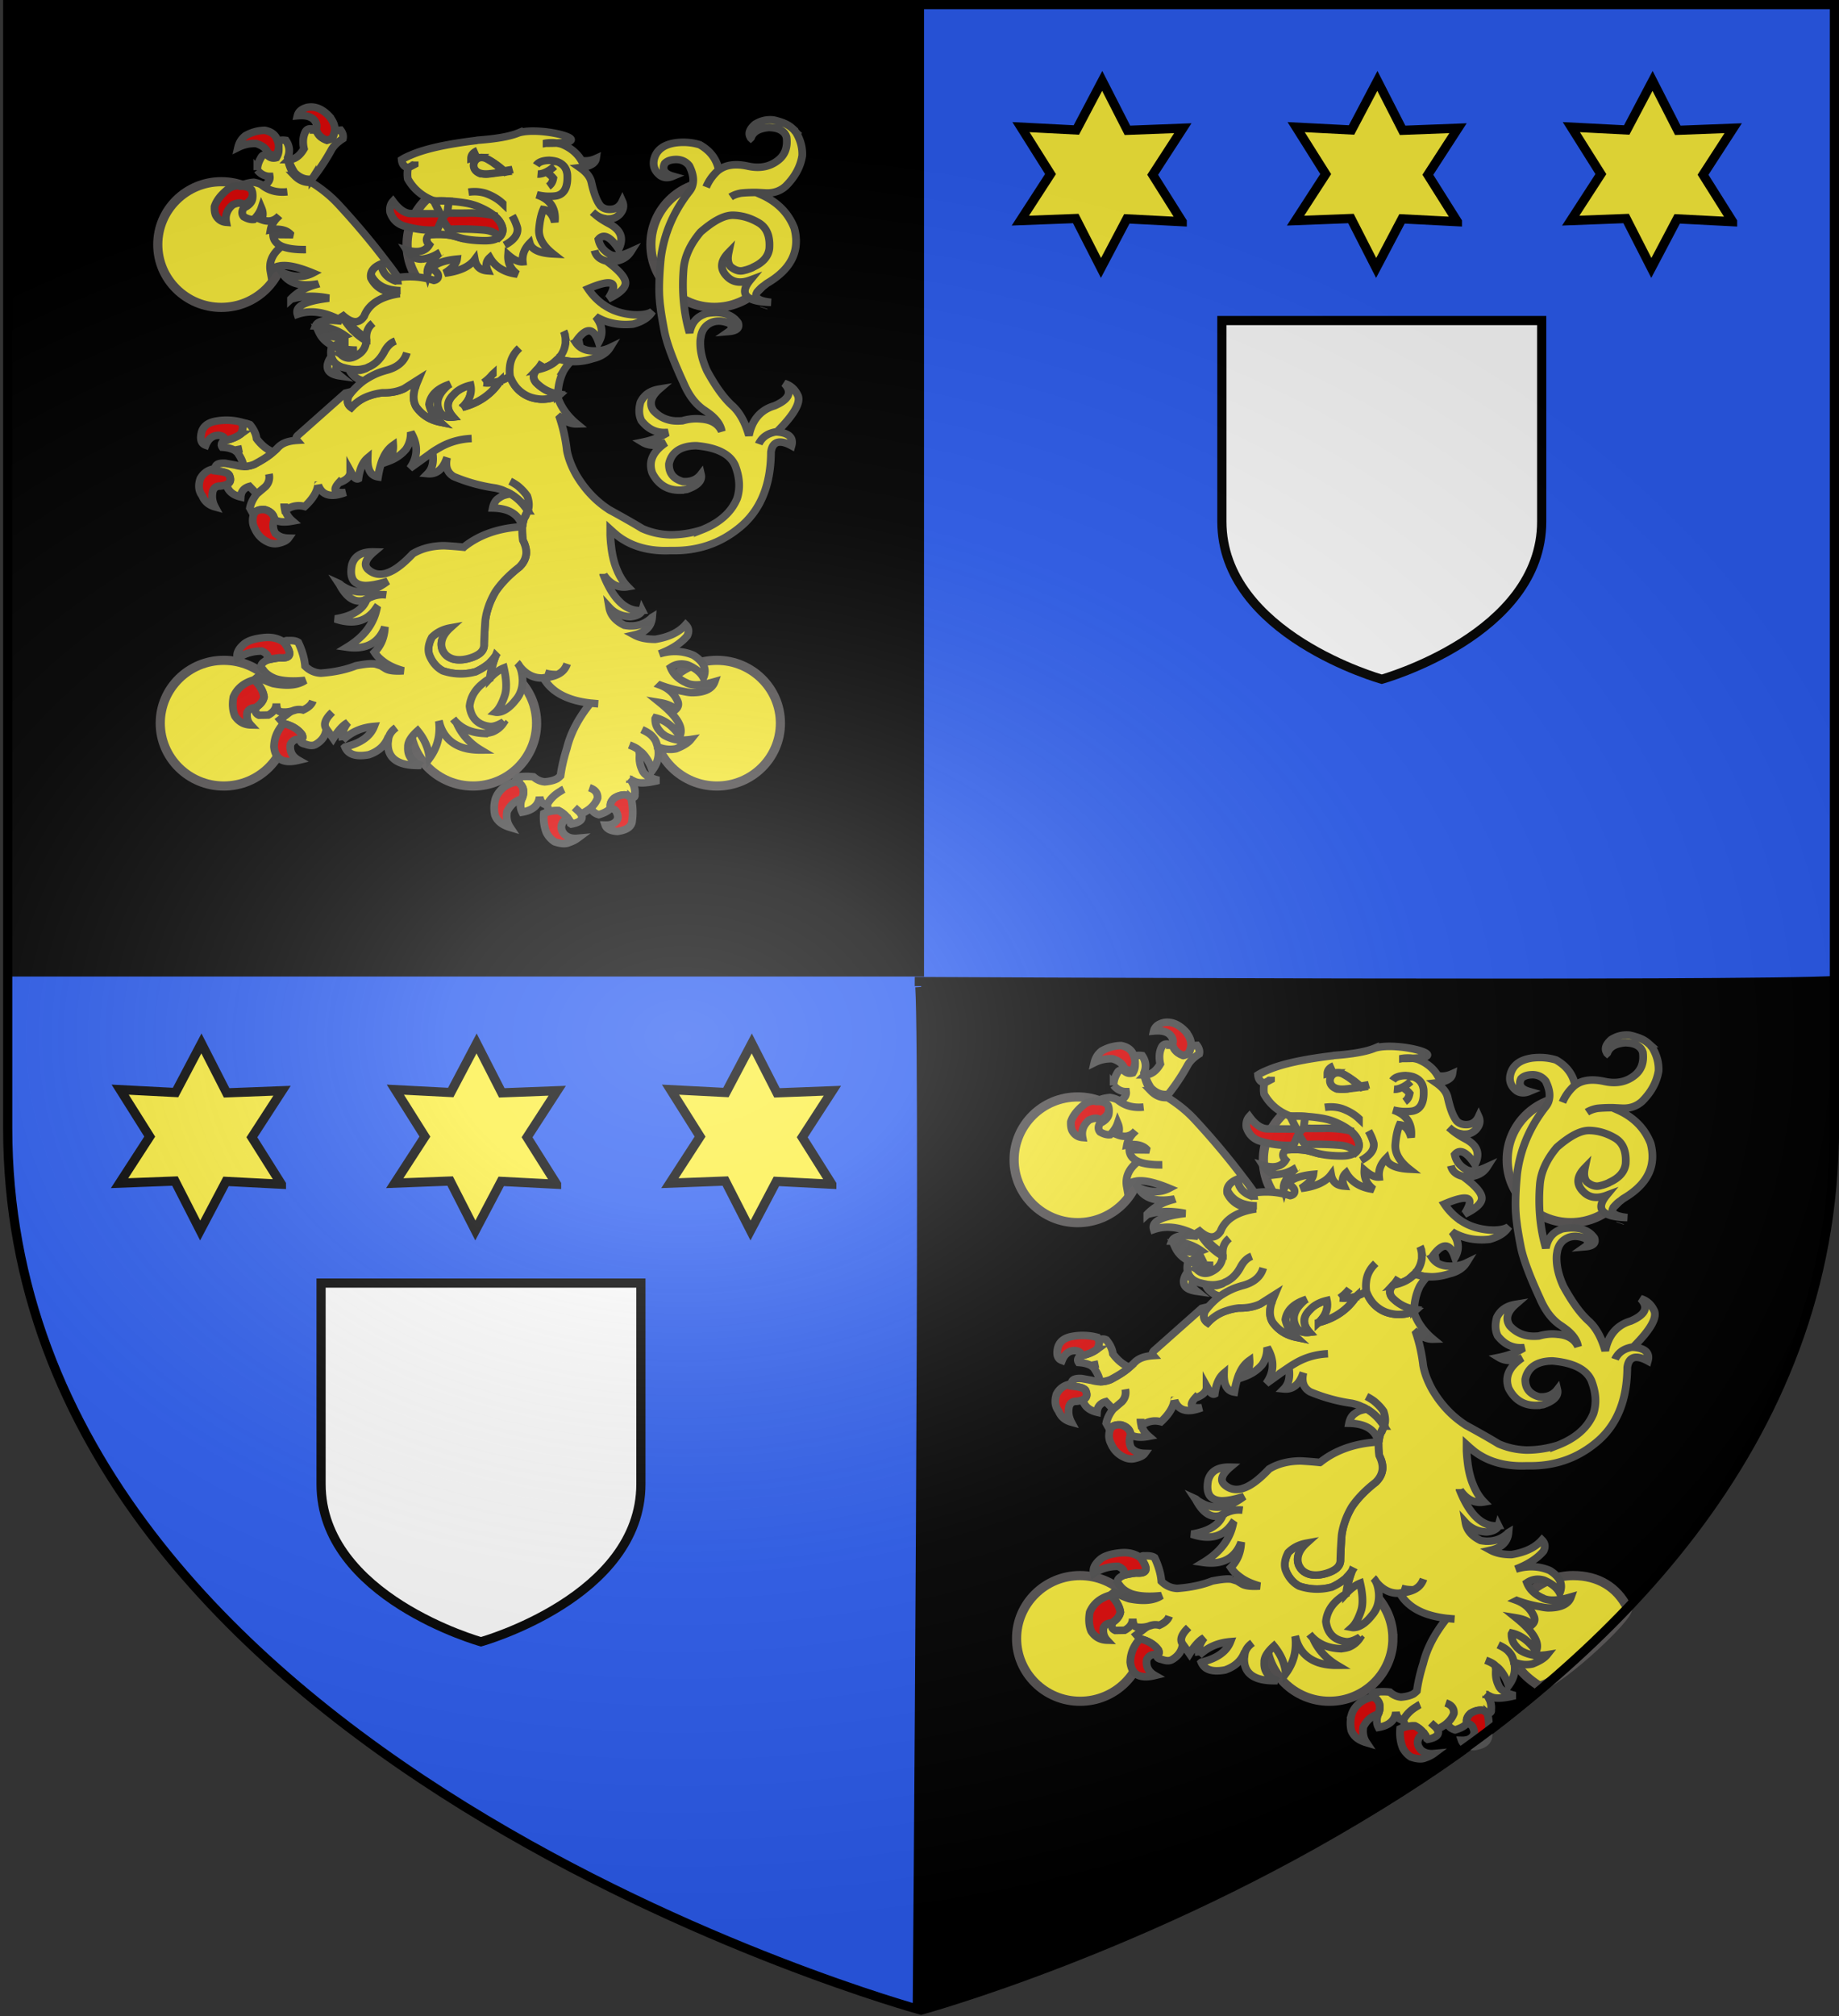 <svg xmlns="http://www.w3.org/2000/svg" xmlns:xlink="http://www.w3.org/1999/xlink" width="601.465" height="658.974" version="1.0"><rect width="100%" height="100%" fill="#333333" stroke="none"/><defs><radialGradient xlink:href="#a" id="i" cx="221.445" cy="226.331" r="300" fx="221.445" fy="226.331" gradientTransform="matrix(1.354 0 0 .977 -77.582 118.629)" gradientUnits="userSpaceOnUse"/><linearGradient id="a"><stop offset="0" style="stop-color:white;stop-opacity:.314"/><stop offset=".19" style="stop-color:white;stop-opacity:.251"/><stop offset=".6" style="stop-color:#6b6b6b;stop-opacity:.125"/><stop offset="1" style="stop-color:black;stop-opacity:.125"/></linearGradient></defs><g style="display:inline"><path d="M300.809 658.26s298.723-81.384 298.723-288.214V2.708H2.086v367.338c0 206.83 298.723 288.213 298.723 288.213z" style="opacity:1;fill:#2b5df2;fill-opacity:1;fill-rule:evenodd;stroke:none;stroke-width:3;stroke-linecap:butt;stroke-linejoin:miter;stroke-miterlimit:4;stroke-dasharray:none;stroke-opacity:1;display:inline" transform="translate(.914 -.835)"/><path d="M2.047 1.81h298v316.972h-298V1.809z" style="opacity:1;fill:#000;fill-opacity:1;fill-rule:evenodd;stroke:#000;stroke-width:2.5;stroke-miterlimit:4;stroke-opacity:1;display:inline" transform="translate(.914 -.835)"/><path d="M601.415 321.372H300.37v336.006c164.372-50.856 312.406-143.51 301.045-336.006z" style="fill:#000;fill-opacity:1;fill-rule:evenodd;stroke:none;stroke-width:2.5;stroke-miterlimit:4;stroke-opacity:1;display:inline" transform="translate(.914 -.835)"/></g><g style="opacity:1;display:inline" transform="translate(.914 -.835)"><g style="opacity:1"><g style="opacity:1;display:inline"><path d="M0 0h600v660H0z" style="opacity:1;fill:none;fill-opacity:1;fill-rule:nonzero;stroke:none;stroke-width:7.56;stroke-linecap:round;stroke-linejoin:round;stroke-miterlimit:4;stroke-dasharray:none;stroke-opacity:1;display:inline" transform="matrix(1.001 0 0 .725 -.224 181.594)"/></g></g><path d="M300.85 322.63c1.69 27.889-.846 334.654-.846 334.654" style="fill:none;fill-rule:evenodd;stroke:#000;stroke-width:3;stroke-linecap:butt;stroke-linejoin:miter;stroke-miterlimit:4;stroke-dasharray:none;stroke-opacity:1;display:inline" transform="translate(-.914 .835)"/><path d="M599.872 321.306c-27.852 1.79-301.61.36-301.61.36" style="opacity:1;fill:none;fill-rule:evenodd;stroke:#000;stroke-width:3;stroke-linecap:butt;stroke-linejoin:miter;stroke-miterlimit:4;stroke-dasharray:none;stroke-opacity:1;display:inline"/><path id="b" d="M92.237 80.77c0 11.34-9.308 20.543-20.776 20.543S50.686 92.11 50.686 80.77c0-11.34 9.307-20.544 20.775-20.544 11.468 0 20.776 9.204 20.776 20.544z" style="fill:#fcef3c;fill-rule:evenodd;stroke:#575454;stroke-width:3;stroke-linecap:butt;stroke-linejoin:miter;stroke-miterlimit:4;stroke-dasharray:none;stroke-opacity:1"/><use xlink:href="#b" id="c" width="601.465" height="658.974" x="0" y="0" transform="translate(81.534)"/><use xlink:href="#b" id="d" width="601.465" height="658.974" x="0" y="0" transform="translate(161.276)"/><use xlink:href="#b" width="601.465" height="658.974" transform="translate(.815 156.45)"/><use xlink:href="#c" width="601.465" height="658.974" transform="translate(.815 156.45)"/><use xlink:href="#d" width="601.465" height="658.974" transform="translate(.815 156.45)"/><g style="fill:#fcef3c;stroke:#515151;stroke-width:1.133;stroke-opacity:1"><path d="M260.362 36.361c-.068-.063-.068-.126-.068-.126-.202-.315-.405-.504-.607-.756-.068-.126-.135-.189-.135-.252l-.744-.693a10.164 10.164 0 0 0-3.243-2.016c-.068-.063-.203-.063-.27-.126-1.081-.378-2.162-.756-3.446-1.008-2.365-.252-4.594.315-6.621 1.638-2.027 1.827-2.568 3.528-1.622 4.977 0 .063 0 .126.068.19.068-.064.068-.19.136-.253.81-2.205 2.972-3.402 6.552-3.717 1.555.063 2.838.315 3.785.756a5.38 5.38 0 0 1 1.891 1.45c.136.188.203.377.338.566.135.19.203.504.338.82.473 3.716-.473 6.552-2.838 8.568-3.04 2.583-6.756 3.402-11.215 2.394-4.46-1.008-7.972-.567-10.607 1.386h-.068c-2.027 1.827-3.581 3.969-4.595 6.489 1.014-2.52 2.568-4.662 4.595-6.49v-.062c-.879-4.158-3.244-7.245-6.96-9.388-2.567-.819-5.405-1.134-8.58-.756-4.46.63-7.162 2.647-8.04 6.112-.607 2.457.136 4.599 2.298 6.3 1.283.819 2.77.945 4.526.189-3.04-.882-4.054-2.457-2.972-4.788.81-.945 2.23-1.512 4.323-1.512 1.96.063 3.513.882 4.662 2.394 1.351 2.835 1.756 5.229 1.148 7.37-.202.82-.608 1.576-1.148 2.269-5.81 7.623-9.256 16.002-10.405 25.2-.675 7.245-.743 12.537-.405 15.876.067 1.197.27 2.394.405 3.717.338 2.394.81 5.103 1.351 8.001.88 4.473 3.176 10.836 6.96 19.279 1.824 4.41 4.188 7.75 7.229 9.954.946.63 1.689 1.197 2.5 1.827 2.432 2.016 3.85 4.158 4.188 6.363-1.08-2.394-3.04-3.843-5.878-4.41-.473-.063-.945-.189-1.418-.189-2.365-.315-4.73-.063-7.027.63-1.486.126-2.905.126-4.189-.126-2.567-.504-4.73-1.764-6.418-3.717-1.69-2.583-.946-5.291 2.162-8.064-3.378.567-5.608 2.205-6.892 4.977-.675 2.583-.607 4.85.338 6.867 2.365 3.15 5.338 4.662 8.918 4.473h.744c-.27.126-.473.315-.744.44-2.364 1.45-5.202 2.52-8.513 3.214 2.297 1.45 5.135 1.512 8.513.19-4.797 3.338-6.418 7.118-4.932 11.402 2.23 4.536 5.81 6.741 10.878 6.426h.068c.068-.063.135-.063.27-.063.473-.063.879-.126 1.351-.189 4.054-1.45 5.743-3.34 5.202-5.67-1.554 2.08-3.85 2.96-6.688 2.71-3.378-1.01-5.067-3.15-5-6.616.406-2.079 1.352-3.654 2.77-4.788 1.69-1.323 4.123-2.08 7.23-2.08 7.567.694 12.296 3.15 14.12 7.372 1.69 4.473 1.96 8.568.744 12.474-2.095 5.229-6.419 9.199-12.972 11.844a36.729 36.729 0 0 1-11.486 1.827c-3.58-.126-6.959-.882-10.134-2.331-3.92-2.456-7.905-4.725-11.689-6.867 0-.063-.135-.063-.135-.063-4.864-3.15-8.918-7.497-12.161-13.041-1.757-3.15-3.04-6.426-3.581-9.64v-.125c-.473-3.97-1.283-7.938-2.567-11.907l.202-.189c2.027 1.7 4.054 2.52 6.013 2.457-3.243-2.772-5.54-5.986-6.824-9.577-.068-.315-.068-.566-.068-.945l-.337.063c-1.757.882-3.851 1.26-6.216 1.134-2.702-.252-4.864-1.07-6.688-2.52-1.892-1.449-3.31-3.465-4.257-6.11a19.32 19.32 0 0 1-3.648 1.763c0 .126-.067.19-.135.315-2.5 3.844-5.878 6.68-10.27 8.505-1.08.441-2.229.82-3.377 1.135.81-.756 1.418-1.575 1.959-2.395 1.149-1.89 1.486-3.905 1.081-5.921-1.824.441-3.378 1.134-4.73 2.141-.54.38-1.013.882-1.486 1.386-2.702 2.71-2.702 5.481-.135 8.443-1.96.25-3.378-.19-4.392-1.386a5.817 5.817 0 0 1-.81-1.387c-.068-.189-.068-.25-.135-.378-.879-2.583-.068-5.166 2.432-7.749.473-.504.946-.945 1.486-1.386-4.324 1.512-6.824 3.97-7.364 7.497a11.21 11.21 0 0 0 2.23 4.789c0 .063.135.189.202.25.406.506.946 1.072 1.487 1.576l.067.064c-3.58-.756-6.486-2.584-8.648-5.67-1.149-1.954-1.284-4.41-.338-7.498l.068-.063c.203-.882.608-1.764 1.013-2.772l-5.202 3.402c-2.162 1.071-4.797 1.638-7.837 1.575h-.068a21.048 21.048 0 0 0-4.594 1.071c-2.635.882-4.865 2.394-6.756 4.473-1.42-1.008-1.757-2.52-.946-4.347.405-.566.81-1.134 1.283-1.7l-2.5.63-17.228 15.75c-.81.693-.946 1.45-.473 2.016-2.838.19-5.067.882-6.621 2.394-.676.693-1.284 1.323-2.095 2.016-1.824 1.7-4.188 3.15-6.823 4.6a9.818 9.818 0 0 1-3.987.818 14.302 14.302 0 0 1-2.702-.44l-.203-.064-3.716-.693c-2.027-.126-3.243.252-3.58 1.26a1.435 1.435 0 0 0 0 .756c.135.504.54.819 1.418 1.008 2.297.315 3.513.882 3.716 1.764.608 1.575.203 2.646-1.148 3.213.608 2.457 2.364 3.97 5.202 4.662.135-2.08 1.216-3.402 3.243-3.97l2.635 2.836 3.175-2.772c1.217-1.323 1.622-2.898 1.284-4.725.338 1.827-.067 3.402-1.284 4.725l-3.175 2.772c-1.351 1.764-2.162 3.528-2.5 5.292l1.351 2.52c.608-1.512 1.96-2.08 4.122-1.89 2.094.63 3.243 1.89 3.445 3.654 1.42 1.009 3.649 1.197 6.622.63-1.42-1.26-2.298-2.646-2.703-4.221l-.068-.063c-.135-.693-.27-1.512-.27-2.331 0 .819.135 1.638.27 2.33l.676-.125c2.027-1.323 4.257-1.701 6.554-1.071 2.837-2.71 4.459-5.418 4.864-8 .068 0 .068 0 .068-.064 1.419 3.906 4.662 4.85 9.932 2.772-3.987.378-4.797-.945-2.23-3.844.068.064.135.064.27.064 2.365-.945 3.649-2.205 3.716-3.78v-.567c.068.126.203.315.203.44l.067.064c1.014 2.08 1.96 2.835 2.703 2.457.473-3.654 1.621-6.3 3.378-7.812-.135 4.347 1.081 6.678 3.784 7.12.405-2.52.945-4.663 1.621-6.49.068-.063.068-.19.135-.252.946-2.394 2.23-4.032 3.784-5.166.135 2.016-.473 4.095-1.892 6.111 2.702-1.008 4.864-2.52 6.554-4.599 1.283-1.953 1.824-4.095 1.756-6.426 2.77 4.851 2.635 9.387-.338 13.608l8.243-6.11a34.79 34.79 0 0 1 2.567-1.639c3.581-2.142 7.5-3.276 11.756-3.465-4.256.19-8.175 1.323-11.756 3.465a34.58 34.58 0 0 0-2.567 1.638c.608 3.655 0 6.3-1.757 8.127 3.04.315 5.338-1.449 6.757-5.166.135-.315.202-.566.337-.881-.743 3.339.068 5.67 2.433 7.119a59.682 59.682 0 0 0 15.337 4.346c.743.19 1.486.379 2.162.63.54.19 1.013.441 1.553.694.608.19 1.148.504 1.69.881 2.499 1.512 4.526 3.591 6.283 6.364.607-1.512.54-3.402-.203-5.607-1.013-1.511-2.23-2.771-3.581-3.906-.879-.63-1.757-1.196-2.635-1.638.879.441 1.757 1.008 2.635 1.638 1.35 1.135 2.568 2.395 3.581 3.906.743 2.205.81 4.095.203 5.607-.068 0-.135.063-.068.126-1.081 1.827-1.69 3.717-1.892 5.86-.068.314-.068.692-.068 1.007 0 1.324.068 2.71.27 4.095.946 1.954 1.351 3.717 1.148 5.355-.202 1.512-.878 2.961-2.026 4.221-.136.126-.203.252-.406.441-3.85 3.087-6.689 6.174-8.715 9.261-2.027 3.528-3.243 7.12-3.716 10.647-.27 3.59-.406 6.679-.473 9.135.067 1.324-.406 2.457-1.487 3.402-1.08.881-2.635 1.638-4.797 2.141-1.891.441-3.648.441-5.134 0-1.69-.566-2.838-1.511-3.514-2.898-.27-.378-.405-.945-.54-1.449-.473-2.457.54-4.914 3.108-7.308-2.703.504-4.932 1.7-6.689 3.528-1.216 2.394-1.554 4.6-.946 6.552.068.252.203.44.27.693 1.081 2.457 2.635 4.221 4.662 5.355 3.784 1.323 7.77 1.512 11.689.441.067 0 .202 0 .27-.063 2.027-.945 3.716-2.08 5.135-3.34.067-.125.202-.188.27-.314.067-.063.135-.19.203-.252a13.426 13.426 0 0 0 1.756-2.205c-1.148 3.087-1.824 5.922-2.162 8.505v.064c1.69-1.89 3.446-3.214 5.135-3.907.946 4.285 1.082 7.687.406 10.08-.946 3.025-2.095 5.293-3.446 6.553.608.125 1.216 0 1.824-.126 1.756-.504 3.648-1.954 5.54-4.474 1.757-2.08 2.567-4.661 2.5-7.623-.068-1.638-.338-3.087-.744-4.221l-.405-.945c-.27-.441-.541-.882-.879-1.197.338.315.608.756.879 1.197.202.315.405.567.675.882 2.162 2.456 4.73 3.716 7.635 3.654.135 0 .27 0 .473-.063.27-.064.473-.064.743-.064h.135c1.69-.251 3.108-.63 4.256-1.196-1.689.063-3.243-.126-4.594-.567 1.351.44 2.905.63 4.594.567 1.825-.882 2.906-2.269 3.514-4.032-.608 1.764-1.69 3.15-3.514 4.032-1.148.566-2.567.945-4.256 1.196h-.135c-.27 0-.473 0-.743.064 2.905 5.355 8.648 8.505 17.16 9.513.879.063 1.892.189 2.838.252-.946-.064-1.959-.19-2.838-.252-4.46 5.733-7.297 11.34-8.648 17.073-1.013 3.276-1.824 6.741-2.297 10.27-.337.378-.743.693-1.216 1.07-.338.19-.608.315-.946.441-.945.379-2.162.63-3.58.756-1.487-.126-2.906-.756-4.122-1.89-1.554-.189-3.31-.189-5.27 0-1.014.378-1.352 1.008-1.014 1.89 1.149.315 1.96 1.134 2.433 2.394.337 1.324.203 2.52-.27 3.717-.068.126-.068.19-.135.315-.676 1.827-.608 3.528.135 4.977 3.851-.693 5.945-2.583 6.35-5.733.338 1.827 1.217 2.772 2.5 2.96h.203c1.081-2.141 2.837-3.905 5.135-5.228.27-.252.608-.441.945-.567a17.123 17.123 0 0 0 0 0 2.856 2.856 0 0 0-.945.567c-2.297 1.323-4.054 3.086-5.135 5.229l.744 2.583a11.143 11.143 0 0 1 3.513-.378 9.667 9.667 0 0 1 3.243 2.771c.067 0 .067.064.135.064.405.63.81 1.26 1.013 2.016l.27.189c3.243-.63 4.46-1.89 3.513-3.717-.067 0-.067-.126-.135-.19l-.405-.566-1.892-1.764 1.892 1.764.405.567c.068.063.068.189.135.189l.27-.19c1.284-.692 2.433-1.385 3.31-2.204 1.149-1.071 1.96-2.268 2.433-3.591.135-1.953-.879-3.276-2.972-3.97 2.094.694 3.107 2.017 2.972 3.97-.473 1.323-1.283 2.52-2.433 3.59l.203.253c0 .125.135.315.203.504.473.881 1.284 1.449 2.5 1.826 2.162-.693 3.581-1.511 4.324-2.52-.338-1.385.135-2.645 1.35-3.716 1.15-.756 2.433-1.197 3.717-1.197.81 0 1.621.44 2.365 1.26h.067c1.014-.19 1.486-.63 1.284-1.26.202-1.197 0-2.331-.338-3.465-.068-.126-.068-.252-.135-.315-.27-.567-.54-1.134-.878-1.701-.136-.126-.27-.315-.406-.44 0-.064-.068-.19-.135-.253l-.068-.063.068.063c.068.063.135.126.135.252.135 0 .203.126.338.19.472.188.81.44 1.283.63.203.125.406.188.608.25 1.554.568 4.323.38 8.31-.63-3.445-.88-5.405-2.14-6.013-3.78-.81-1.7-1.148-3.527-1.013-5.48v-.82c-.068-.314-.135-.755-.203-1.196-.54-.63-1.689-1.323-3.513-2.016 1.824.693 2.973 1.386 3.513 2.016.406.315.81.63 1.216 1.008 1.42 1.512 2.703 3.654 3.649 6.49 2.026-2.836 2.702-5.796 1.959-8.82 0-.064 0-.064-.068-.126-.068-.315-.135-.63-.27-.945-.27-1.135-.879-2.08-1.757-3.025-.879-.945-2.162-1.7-3.648-2.394 1.486.694 2.77 1.45 3.648 2.394.877.945 1.486 1.89 1.757 3.025.135.315.203.63.27.945.068.063.068.063.068.125 2.296.945 4.526 1.197 6.756.694 2.5-1.009 4.324-2.142 5.337-3.465-1.554.251-2.972.251-4.189.251-.067-.125-.067-.125-.067 0-2.095-.251-3.852-.881-5.405-1.826l-.27-.252c-.068-.063-.068-.063-.135-.063a7.744 7.744 0 0 1-1.284-1.324c-1.148-1.323-1.689-2.835-1.621-4.661l.135-.252c3.378.819 6.283 3.087 8.783 6.804 1.486-3.087-.878-7.245-7.23-12.537 2.569.441 4.527 1.26 5.743 2.583 1.082-1.008 1.217-2.141.609-3.401-1.217-2.71-3.311-4.6-6.149-5.734a46.882 46.882 0 0 0 8.784 2.394c.81.19 1.62.315 2.499.379 4.662.063 7.567-1.324 8.513-4.095-1.283.378-2.5.693-3.513.945h-.338c-2.635.44-4.662.315-6.216-.379-.135-.063-.202-.189-.337-.189-2.838-1.323-4.73-3.213-5.675-5.733 1.892-1.324 3.986-1.639 6.215-.945 2.77 1.196 4.73 2.771 5.743 4.788 1.284-3.086.203-5.796-3.175-8.126-.203-.19-.406-.252-.608-.379-3.851-1.638-7.972-1.826-12.296-.441 4.526-1.764 7.904-4.031 10.134-6.74.81-1.639.608-3.025-.54-4.221-2.5 2.898-6.216 4.661-11.08 5.48-3.109 0-5.608-.504-7.635-1.638 4.053-.945 6.215-3.213 6.486-6.615-.203.126-.27.252-.406.44-.135.127-.27.19-.473.379-1.891 1.575-4.121 2.395-6.756 2.395h-.607c-.608-.064-1.284-.126-1.892-.252-3.244-1.638-5.067-3.843-5.54-6.742 1.958 2.206 4.594 3.403 7.701 3.53 1.893-.19 3.244-.757 3.986-1.702.136-.189.27-.378.338-.63a8.92 8.92 0 0 1-3.445-.315c-4.324-1.26-7.838-5.734-10.743-13.294v-.189.064c0 .063 0 .063.068.125 2.364 3.655 5.405 5.292 8.851 4.662-1.621-1.7-2.973-3.906-3.986-6.552-1.081-2.645-1.757-5.733-2.095-9.26-.135-1.071-.202-2.205-.27-3.402v-2.331l1.284 1.197c.54.44 1.08.945 1.62 1.386 5.068 3.905 11.352 5.67 18.918 5.355h1.014c8.988.124 16.96-2.585 23.852-8.255 7.904-6.363 11.891-16.002 11.958-28.728.27-2.205 1.149-3.465 2.703-3.78 1.216-.19 2.77.189 4.797 1.323.811-3.024-.946-4.788-5.202-5.166h-.068c-.068-.063-.203-.063-.27-.063-2.702.44-4.662 1.638-5.878 3.59-.203.316-.405.63-.54 1.009.135-.378.337-.693.54-1.008 1.216-1.954 3.176-3.15 5.878-3.591.068-.063.203-.063.27-.063 6.419-6.615 8.918-11.278 7.432-13.924-1.013-2.08-2.568-3.528-4.797-4.221 3.04 3.213 1.824 6.048-3.648 8.442-5 1.512-8.108 5.292-9.256 11.151-1.351-4.851-3.31-8.569-5.878-11.025-3.176-2.899-6.284-7.371-9.391-13.23-1.757-3.97-2.568-7.56-2.5-10.9 0-.818.135-1.574.27-2.33v-.063c.473-2.142 1.486-3.591 3.04-4.536 2.095-1.26 4.595-1.26 7.365-.063 1.08 1.134 1.013 2.142-.203 3.024 2.837-.252 3.986-1.323 3.31-3.276-.338-.504-.743-.945-1.149-1.386-2.364-2.206-5.877-2.962-10.54-2.08-.067.063-.135.063-.27.063-.134.063-.338.19-.472.252-2.906 1.135-4.595 3.466-5.27 6.93-2.095-7.433-2.838-15.435-2.162-24.066.405-4.599 2.432-9.26 6.215-13.86 4.798-4.284 8.716-6.426 12.027-6.3 3.243.126 6.283 1.071 9.255 2.898 2.906 1.827 4.122 5.103 3.785 9.702-.406 2.961-2.365 5.23-5.811 6.867-.203.063-.27.19-.406.252-.608.252-1.351.567-2.162.82-.338.062-.675.188-1.013.251-1.554.441-3.176-.126-4.73-1.449-1.013-1.197-1.216-2.96-.743-5.292-3.04 3.213-3.243 6.237-.54 9.01 2.161 2.267 4.999 2.645 8.445 1.322-3.784 4.725-2.095 7.56 5.135 8.253.743.063 1.554.126 2.432.126-5.473-.63-6.824-2.33-4.054-4.977a7.938 7.938 0 0 1 1.555-1.323c.472-.378.878-.756 1.419-1.07 8.58-5.293 11.756-12.16 9.594-20.539-1.96-5.229-5.608-9.324-11.08-12.096-.879-.441-1.825-.819-2.838-1.323-1.959 0-3.784.063-5.54.252-1.621.315-2.837.82-3.784 1.45.946-.63 2.162-1.135 3.784-1.45 1.757-.189 3.581-.252 5.54-.252 1.148.063 2.364.126 3.581.189 2.837.126 5.27-.756 7.229-2.583 3.31-3.402 5.337-7.182 6.013-11.403.135-2.834-.54-5.67-2.095-8.505z" style="fill:#fcef3c;fill-opacity:1;stroke:#515151;stroke-width:2.833;stroke-miterlimit:4;stroke-dasharray:none;stroke-opacity:1" transform="matrix(.896 0 0 .869 26.307 12.766)"/><path d="M158.95 36.235c-3.242 1.386-8.242 2.268-14.998 2.772-.203.063-.406.063-.54.126h-.068c-10.54 1.323-18.445 3.088-23.647 5.419-1.352.567-2.5 1.134-3.446 1.764.135 1.7.878 2.709 2.297 3.024v.063l2.432-1.323v-1.071 1.07l-2.432 1.324c-.27 1.575-.27 2.96-.067 4.158 2.094 3.843 5.27 6.615 9.526 8.253h.067l.068.063c1.892-.063 3.716-.063 5.337.063 2.23.126 4.257.378 6.014.693h.067c1.757.315 3.243.756 4.594 1.323 2.365 1.008 4.324 2.142 5.81 3.402.744.63 1.352 1.323 1.893 2.016 1.621 2.457 1.689 4.473.067 6.048-.135.063-.203.126-.27.189-.946.693-2.5 1.197-4.865 1.197-4.256 0-7.77-.504-10.404-1.45-.338-.125-.744-.188-1.149-.314-1.824-.504-4.054-.693-6.554-.63-.743.063-1.621.126-2.432.189-1.216 1.26-1.148 2.52.068 3.78-1.419 2.457-4.19 3.15-8.243 1.953 1.486 2.394 3.31 3.528 5.608 3.402a14.007 14.007 0 0 0 6.216-2.331l.405-.19c-.135.064-.27.127-.27.316-2.095 1.953-3.446 3.78-4.054 5.355v.063c-.068 0-.068 0-.068.063-.27.819-.405 1.575-.202 2.268.202-.756.608-1.449 1.216-2.079 1.756-1.827 4.932-3.024 9.526-3.465-.202 1.7-1.756 3.465-4.527 5.292 5.406-.693 9.054-2.457 11.013-5.166.473 2.709 2.027 4.095 4.73 4.284-.879-2.016-.608-3.717.743-4.977 1.96 3.465 5.27 5.607 10.066 6.237-2.432-1.827-3.58-4.221-3.378-7.245 2.095 1.89 3.85 2.709 5.337 2.583-.27-2.583.608-4.914 2.568-6.993.675 2.394 3.513 3.78 8.513 4.032-3.716-3.024-5.337-6.111-5.135-9.261.27-3.213.81-5.67 1.554-7.434 2.027.252 3.378 1.764 4.189 4.725.54-5.166-1.621-8.568-6.554-10.27 1.42.316 2.838.568 4.189.568.878 0 1.69 0 2.567-.126 2.838-.378 4.392-2.646 4.392-6.804 0-.82 0-1.575-.203-2.205v-.063c-.473-1.89-1.689-3.15-3.58-3.843-.068-.063-.203-.063-.27-.063 0-.063-.135-.063-.135-.063a6.845 6.845 0 0 0-1.217-.252c-.338-.063-.743-.063-1.148-.126-2.365.063-3.986.63-4.798 1.89.811-1.26 2.433-1.827 4.798-1.89.405.063.81.063 1.148.126.473.063.81.126 1.217.252 0 0 .134 0 .134.063.068 0 .204 0 .27.063 1.892.693 3.108 1.953 3.581 3.843v.063c.203.63.203 1.386.203 2.205 0 4.158-1.554 6.426-4.392 6.804-.878.126-1.689.126-2.567.126-1.351 0-2.77-.252-4.189-.567 4.933 1.7 7.094 5.103 6.554 10.269-.811-2.961-2.162-4.473-4.19-4.725-.742 1.764-1.282 4.22-1.553 7.434-.203 3.15 1.42 6.237 5.135 9.26-5-.251-7.838-1.637-8.513-4.031-1.959 2.079-2.838 4.41-2.568 6.993-1.486.126-3.243-.693-5.337-2.583-.203 3.024.946 5.418 3.378 7.245-4.797-.63-8.108-2.772-10.066-6.237-1.351 1.26-1.622 2.96-.743 4.977-2.703-.189-4.257-1.575-4.73-4.284-1.96 2.709-5.607 4.473-11.013 5.166 2.77-1.827 4.325-3.591 4.527-5.292-4.594.44-7.77 1.638-9.526 3.465 1.621.819 2.5 1.701 2.635 2.583.135 1.071-.406 1.701-1.554 1.953a23.63 23.63 0 0 0-2.838-.756c-3.445-.756-6.824-.819-10.202-.315-.135 0-.202 0-.27.063-.27 0-.54 0-.743.063-3.31-1.26-4.932-3.402-5.135-6.426-2.838 1.197-4.189 2.961-3.784 5.355 1.825 3.78 5.27 5.67 10.473 5.859h.338-.338c-6.96 1.071-11.283 3.906-12.972 8.505-1.96 3.024-4.797 2.71-8.446-.945.203.504.54 1.071.811 1.512.946 1.638 2.027 3.087 3.176 4.41h.067a23.53 23.53 0 0 0 5.202 4.284c-.067-2.33.744-4.158 2.433-5.544-1.69 1.386-2.5 3.213-2.433 5.544-.202 2.457-1.35 4.284-3.513 5.544-2.162 1.323-3.986 1.197-5.54-.189-.203-.189-.338-.378-.54-.504-.473-.63-.609-1.323-.203-2.142l-1.892-.63c-.473.504-.81 1.134-1.08 1.89-.204 1.197-.204 2.268 0 3.15.337 1.386 1.148 2.394 2.364 3.213.473.252 1.013.504 1.689.756.81.19 1.621.441 2.365.567.135.063.337.063.472.126.338.063.744.063 1.149.126.878.063 1.757.063 2.635-.063.608-.126 1.284-.252 1.96-.441.134-.063.27-.126.405-.126.337-.19.608-.378 1.013-.504.81-.441 1.69-1.008 2.432-1.701 1.081-1.008 1.96-2.205 2.77-3.717 1.081-2.142 2.433-3.528 4.122-4.158-1.69.63-3.04 2.016-4.122 4.158-.81 1.512-1.689 2.709-2.77 3.717-.743.693-1.621 1.26-2.432 1.7-.405.127-.675.316-1.013.505-.135 0-.27.063-.406.126l-.135.189c-.608.252-1.216.44-1.756.567-.136.063-.27.063-.27.063-.879.063-1.69 0-2.433-.315-.405-.063-.81-.063-1.149-.126-.135-.063-.337-.063-.472-.126.067.063.067.19.135.252 0 .126.135.315.202.44 0 .064.068.19.135.253 0 .063 0 .125.068.189 1.149 1.826 2.77 2.96 4.797 3.401 1.284-.881 2.567-1.7 4.054-2.394 1.216-.63 2.567-1.07 3.986-1.511 4.189-1.071 6.824-3.276 7.77-6.679-.946 3.402-3.581 5.607-7.77 6.679-1.419.44-2.77.881-3.986 1.511-1.487.694-2.77 1.512-4.054 2.394-1.486 1.135-2.838 2.457-4.121 3.97-.473.566-.879 1.134-1.284 1.7-.81 1.827-.473 3.34.946 4.347 1.892-2.079 4.121-3.59 6.756-4.473a21.048 21.048 0 0 1 4.594-1.07h.068c3.04.062 5.675-.505 7.837-1.576l5.203-3.402c-.406 1.009-.811 1.89-1.014 2.772l-.067.063c-.946 3.087-.811 5.544.337 7.497 2.162 3.087 5.068 4.914 8.648 5.67l-.067-.063a15.842 15.842 0 0 1-1.487-1.575c-.067-.063-.202-.19-.202-.252a11.206 11.206 0 0 1-2.23-4.788c.54-3.528 3.04-5.985 7.365-7.497.202-.063.405-.126.54-.189-.135.063-.338.126-.54.19-.54.44-1.014.88-1.487 1.385-2.5 2.583-3.31 5.166-2.432 7.75.067.125.067.188.135.377.203.504.473.945.81 1.386 1.014 1.197 2.433 1.638 4.392 1.386-2.567-2.96-2.567-5.733.136-8.442.472-.504.945-1.008 1.486-1.386 1.351-1.008 2.905-1.7 4.73-2.141.405 2.016.067 4.031-1.082 5.921-.54.82-1.148 1.639-1.959 2.395a30.057 30.057 0 0 0 3.378-1.135c4.392-1.826 7.77-4.661 10.27-8.505.067-.125.135-.189.135-.315-.068.064-.203.064-.203.126h-.067c-1.96.567-3.852.82-5.743.567h-.068.068c1.216-.882 2.23-1.827 3.04-2.835.135-.126.203-.252.338-.379a11.267 11.267 0 0 1 0 0c-.135.126-.203.252-.338.38-.81 1.007-1.824 1.952-3.04 2.834h-.068.068c1.891.251 3.783 0 5.743-.567h.067c0-.063.135-.063.203-.126a19.28 19.28 0 0 0 3.647-1.764c-.134-1.134-.202-2.205-.067-3.339.203-2.772 1.351-5.166 3.513-7.245-2.162 2.079-3.31 4.473-3.513 7.245-.135 1.134-.068 2.205.067 3.34.946 2.645 2.365 4.661 4.258 6.11 1.823 1.45 3.985 2.268 6.688 2.52 2.364.126 4.46-.252 6.215-1.134.068-.063.203-.126.338-.189h.068c0-.063.135-.126.203-.19.135-.062.406-.188.472-.25-.202-.064-.472-.127-.743-.19-3.108-.504-5.675-1.89-7.972-4.285-1.284-1.575-1.149-3.15.27-4.788.81-.882 1.419-1.827 2.026-2.835-.607 1.008-1.216 1.953-2.027 2.835 3.311-.693 5.743-1.953 7.432-3.717.135-.125.27-.315.406-.44l.068-.064c.068-.126.203-.251.27-.378h.068-.068l.135-.126c1.148-1.512 1.824-3.087 2.095-4.85.067-.253.067-.442.067-.694v-.567c0-.504 0-1.008-.067-1.512-.068 0-.068 0 0 0-.135-.756-.27-1.512-.608-2.205.338.693.473 1.45.608 2.205-.068 0-.068 0 0 0 .067.504.067 1.008.067 1.512v.567c0 .252 0 .441-.067.693-.27 1.764-.946 3.34-2.095 4.851-.068.063-.068.063-.068.126h-.067c-.069.126-.203.252-.27.378l-.068.064c.067.063.135.063.202.063.203.063.406.189.608.189 1.148.379 2.433.63 3.716.756 2.568.189 5.202-.126 8.04-1.071 2.905-.693 5.067-2.079 6.283-4.095-2.027 1.008-4.46 1.386-7.162 1.134-2.364-.252-4.12-1.26-5.337-3.15l.135-.063h.068-.066l-.135.063 2.568-.504-2.23.441-.135-.441c3.648-5.292 6.35-5.103 8.175.441 1.757-3.15 1.42-6.363-1.08-9.64 4.053 2.458 8.58 3.403 13.715 2.836 3.513-1.008 5.81-2.646 6.959-4.725-1.487 1.008-3.851 1.386-7.162 1.197-4.054-.378-7.635-1.575-10.54-3.717-.136 0-.203-.063-.203-.126-2.162-1.575-3.986-3.528-5.54-5.922 8.918-3.906 11.35-2.646 7.364 3.717 0 .063 0 .063-.068.126 4.189-2.08 6.35-4.095 6.35-6.048 0-1.953-2.296-4.725-6.89-8.19-2.5-.63-3.92-1.953-4.392-4.032.473 2.079 1.891 3.402 4.391 4.032.406.063.744.189 1.149.189 3.58 0 6.148-1.26 7.702-3.78-1.351.63-2.568 1.134-3.648 1.323-.068 0-.068 0-.068.063h-.135c-.135.063-.27.063-.27.126-1.149.126-2.162.063-2.972-.19 0-.062-.069-.062-.136-.062-2.432-1.26-4.053-3.15-4.594-5.86 1.824-2.267 4.324-1.07 7.364 3.655 1.96-4.032.878-7.12-3.31-9.45-2.433-1.323-4.324-2.646-5.743-4.033l-.135-.063c-.135-.126-.203-.252-.338-.378.135.126.203.252.338.378l.135.063c1.148 1.071 2.5 1.765 4.054 2.017.472.126 1.013.189 1.486.126 1.554 0 2.837-.63 3.919-1.765 1.351-1.575 1.689-3.15.945-4.85-.878 1.952-2.365 2.96-4.323 3.023-1.555.063-2.703-.378-3.649-1.323-.27-.378-.54-.756-.743-1.134-1.013-1.764-1.824-4.284-2.568-7.686-.405-2.016-1.823-3.843-4.188-5.544 3.648-.44 5.608-1.575 5.877-3.465-1.756.82-3.512 1.134-5.337.756-1.486-2.646-3.85-4.725-7.162-6.11-1.823-.568-3.783-.694-5.877-.379-.338.063-.744.19-1.082.19.338 0 .744-.127 1.082-.19 22.11.191-1.17-6.647-9.864-3.905zm9.73 14.869c-1.082.504-2.095.693-2.838.63.743.063 1.757-.126 2.838-.63.135-.063.202-.126.27-.126 1.013-.504 2.026-1.197 3.04-2.142-1.014.945-2.027 1.638-3.04 2.142a9.957 9.957 0 0 1 2.634 2.33c-.27 1.45-.81 2.395-1.824 3.088 1.013-.693 1.554-1.638 1.824-3.087a9.957 9.957 0 0 0-2.635-2.331c-.067 0-.134.063-.27.126zm-24.323-5.544c1.013 0 1.892.126 2.838.44.135.064.338.19.54.253 2.432 1.386 4.527 2.96 6.284 4.725l2.634-.945-1.988.342-5.984 1.233c-.27 0-.473 0-.676.063a9.484 9.484 0 0 1-1.891 0c-.338-.063-.744-.063-1.081-.063-1.352-.567-2.095-1.45-2.23-2.71-.203-1.196.338-2.33 1.554-3.338h-.81c-.609.063-1.284.126-1.96.315 0-1.26.743-2.268 2.365-2.961-1.622.693-2.365 1.7-2.365 2.96.676-.188 1.351-.251 1.96-.314h.81zm14.12 26.46c-.405-1.512-1.013-3.024-1.891-4.6.878 1.576 1.486 3.088 1.892 4.6.337 2.394-1.216 4.599-4.661 6.489 3.445-1.89 4.998-4.095 4.66-6.49zm-5.404-9.261c-1.757-1.701-3.851-2.898-6.216-3.78-2.027-.63-4.054-.756-6.216-.441 2.162-.315 4.189-.19 6.216.44 2.365.883 4.459 2.08 6.216 3.78z" style="fill:#fcef3c;fill-opacity:1;stroke:#515151;stroke-width:2.833;stroke-miterlimit:4;stroke-dasharray:none;stroke-opacity:1" transform="matrix(.896 0 0 .869 26.307 12.766)"/><path d="M148.005 51.67c.203-.062.406-.062.676-.062l5.014-.63c-1.756-1.764-3.528-3.34-5.96-4.725-5.534-3.44-8.402 6.276.27 5.418zM132.871 66.413l.608-4.473c-1.621-.126-3.445-.126-5.337-.063l-.068-.063h-.067v.126l2.297 4.725.946 1.323 1.621-1.575z" style="fill:#fcef3c;fill-opacity:1;stroke:#515151;stroke-width:2.833;stroke-miterlimit:4;stroke-dasharray:none;stroke-opacity:1" transform="matrix(.896 0 0 .869 26.307 12.766)"/><path d="m131.168 68.933 2.244 3.59a95.452 95.452 0 0 1 12.702.253c2.567.189 4.526 1.07 5.81 2.646 1.622-1.575 1.554-3.591-.067-6.048-.541-.693-1.149-1.386-1.892-2.016a39.025 39.025 0 0 0-8.446-.945c-2.702.063-5.54.063-8.648 0l-1.621 1.575-.946-1.323c-3.851 0-7.5 0-10.945-.063-2.162-.19-4.257-1.764-6.284-4.6-.945 1.072-1.283 2.52-1.013 4.159.946 2.772 2.77 4.536 5.473 5.229 3.58 1.07 7.296 1.575 11.283 1.449.135-.063.27-.063.405-.063l1.945-3.843z" style="fill:#e20909;fill-opacity:1;stroke:#515151;stroke-width:2.833;stroke-miterlimit:4;stroke-dasharray:none;stroke-opacity:1" transform="matrix(.896 0 0 .869 26.307 12.766)"/><path d="m133.412 72.524-2.568-3.591-1.621 3.843-.54 1.638c2.5-.063 4.729.126 6.553.63l-1.824-2.52zM83.415 54.954c-.067 0-.135-.126-.202-.126-2.23.19-4.257-.567-6.08-2.52a17.351 17.351 0 0 1-2.163-4.85c-.135-.63-.27-1.198-.338-1.828.946-2.33.676-4.536-.675-6.552-1.69-.252-2.635 0-3.108.82-.068 0-.068 0-.068.062.878 2.016.743 3.906-.27 5.607-1.284.378-2.297.063-3.176-.819 0-.063 0-.126-.067-.189-1.081-.252-1.892.063-2.297.882-1.014 1.764-1.487 3.34-1.42 4.788a6.482 6.482 0 0 0 1.69 1.575c.878.504 1.757.82 2.838.82.202 1.385-.54 2.52-2.297 3.59-.068 0-.068 0-.068.063 2.432 1.827 5.337 2.52 8.783 2.142-3.446.378-6.35-.315-8.783-2.142 0-.063 0-.063.068-.063-.811-.63-2.027-1.134-3.581-1.386-1.892.19-3.446.63-4.595 1.26-.608.441-.878.693-.878.945-.067.19.135.315.473.441 1.96-.126 3.378.315 4.256 1.386.946 2.268 0 4.221-2.905 5.67-.743 1.26-.675 2.394.068 3.276 1.284.756 2.5 1.134 3.648 1.008 1.42-1.449 2.297-2.898 2.77-4.347.676 1.638.676 3.087 0 4.41 2.23.882 4.122.693 5.743-.693.27-.189.54-.504.81-.819-.27.315-.54.63-.81.82-1.284 1.385-2.094 2.897-2.365 4.472.27-.063.541-.063.811-.063 2.838-.315 5 .315 6.284 1.638l-.068.315-6.148-.063c.067 2.016 1.148 3.465 3.175 4.41 2.027.882 5 1.323 8.851 1.26-3.851.063-6.824-.378-8.85-1.26-3.379 2.71-4.73 5.86-4.122 9.388.743-1.071 1.892-1.764 3.31-1.953.136-.063.27-.063.406-.063.067-.063.203-.063.27-.063h.135c2.703-.252 6.486.693 11.35 2.772-3.242 1.764-7.026 1.638-11.35-.252 2.23 3.906 6.284 5.355 12.162 4.473l.067.189c-3.513 1.008-6.35 2.709-8.716 5.166v.063l-.135.126v.063c.068-.063.203-.063.203-.063h.068c4.189-1.26 8.648-1.323 13.58-.315-5.473.693-8.986 1.7-10.608 3.15-.945.819-1.216 1.764-.878 2.898 4.594-1.638 9.73-.945 15.27 2.016l-.068.126-.135.315c-5-.504-7.77.126-8.446 1.89.54 0 1.014.063 1.554.126 3.784.567 6.756 1.764 9.121 3.528-2.702 1.07-5.878.567-9.526-1.386 1.08 2.457 2.973 4.347 5.675 5.48.743-.881 1.824-1.385 3.243-1.511 0-.063 0-.063.068 0 .135-.063.337-.063.473-.063a1.993 1.993 0 0 0-.54.504c-.068.063-.204.126-.204.126-.54.504-.945 1.07-1.148 1.575.203.063.405.126.675.189.068.063.136.063.203.063 1.622.315 3.446.504 5.473.504-2.5.252-4.527.693-6.148 1.386.202.126.337.315.54.504 1.554 1.386 3.378 1.512 5.54.189 2.162-1.26 3.31-3.087 3.513-5.544a23.529 23.529 0 0 1-5.202-4.284h-.067c-1.149-1.323-2.23-2.772-3.176-4.41-.27-.441-.608-1.008-.81-1.512 3.648 3.654 6.485 3.969 8.445.945 1.689-4.6 6.013-7.434 12.972-8.505-5.203-.19-8.648-2.08-10.472-5.86-.406-2.393.945-4.157 3.783-5.354.203 3.024 1.824 5.166 5.135 6.426.202-.063.473-.063.743-.063l-.338-2.08c-1.216-1.826-2.567-3.653-3.85-5.354-5.27-7.183-11.081-14.302-17.365-21.295-2.77-3.087-6.013-5.796-9.729-8.19z" style="fill:#fcef3c;fill-opacity:1;stroke:#515151;stroke-width:2.833;stroke-miterlimit:4;stroke-dasharray:none;stroke-opacity:1" transform="matrix(.896 0 0 .869 26.307 12.766)"/><path d="M91.793 35.353a8.187 8.187 0 0 1-.405 1.638c-.203 1.071-1.014 1.701-2.432 2.016-2.027-.756-3.311-2.016-3.852-3.78-.135-.063-.202-.063-.27-.063-1.824-.756-3.108-.567-3.716.63-.878 1.764-1.08 3.906-.54 6.427-1.487 2.646-3.31 4.032-5.54 4.095h-.068a17.351 17.351 0 0 0 2.162 4.85c1.824 1.954 3.851 2.71 6.08 2.52.068 0 .136.127.203.127l.27-.441a77.667 77.667 0 0 0 6.824-10.584c.811-1.576 2.23-3.025 4.257-4.348.27-1.07-.068-2.205-.81-3.213l-2.163.126zM92.942 123.68c-1.216-.819-2.027-1.826-2.365-3.213-.743.882-1.216 1.953-1.419 3.087-.27 2.33 1.284 3.654 4.73 4.158-1.892-1.575-2.162-2.898-.946-4.032zM58.147 146.298c.203 1.134-.068 2.205-.743 3.276-1.622 1.196-3.649 2.015-6.013 2.456-.946.756-1.149 1.639-.608 2.457 1.824.126 3.243.504 4.459 1.134l2.77-.567-2.77.567c.338.252.743.567 1.08.882 1.352 2.079 2.095 3.78 2.163 5.23a9.807 9.807 0 0 0 3.986-.82c2.635-1.45 5-2.899 6.824-4.6-2.365-1.008-4.324-2.709-6.013-5.04-.203-1.764-1.014-3.528-2.433-5.291-1.08-.503-1.959-.377-2.702.316zM98.077 198.714c-.473 2.456-.338 4.41.472 5.733.27.441.609.756 1.014 1.071.878.63 1.96.945 3.378 1.008 2.094 0 4.797-.504 8.175-1.638-2.432 1.89-4.73 3.15-7.026 3.717-.406.063-.744.19-1.081.19-2.095.314-4.054 0-5.946-.757-.946-.378-1.892-.945-2.77-1.512-.27-.251-.54-.566-.946-.756.203.315.406.63.54.945 2.77 5.04 5.946 6.679 9.595 4.977v-.126c.405-.189.743-.378 1.08-.504.136-.063.27-.126.474-.189 1.824-.819 3.783-1.07 5.607-.819-1.824-.252-3.783 0-5.608.82-.202.062-.337.125-.472.188-.338.126-.676.315-1.081.504v.126c-1.284 3.843-5.135 6.3-11.486 7.371 6.621 2.331 11.553 1.008 14.864-3.969l.27.19c-.338 1.574-.81 3.086-1.486 4.472-1.825 3.97-5 7.245-9.324 9.954 3.378.505 6.283.126 8.513-1.07 2.365-1.26 4.189-3.465 5.27-6.552-.135 3.906-1.42 7.056-3.784 9.513.54.82 1.149 1.639 1.892 2.331a21.598 21.598 0 0 0 2.365 1.89c1.824 1.197 3.918 2.08 6.35 2.772-3.04.19-5.27 0-6.553-.819-.338-.19-.54-.379-.743-.505h-.068c-.405-.25-.675-.44-.743-.504-1.013-.378-1.69-.566-2.027-.693a5.682 5.682 0 0 0-1.148-.126c-1.352-.063-3.379.19-6.149.756-3.58 1.45-7.77 2.394-12.769 2.772-1.149-.063-2.162-.315-3.108-.756-.946-.44-1.824-1.07-2.635-1.89-.203-2.71-1.013-5.733-2.5-8.946-.81-.567-2.027-.756-3.648-.63-.743-.126-1.149.063-1.351.693v.189c2.837 4.032 2.364 5.86-1.622 5.545-.946.063-2.5.315-4.594.82-2.162 1.007-2.77 2.14-1.892 3.4l.203.19c.135.125.203.315.338.504l.135.126c.946 1.196 2.364 2.142 4.121 2.835 2.703.882 6.283 1.134 10.81.63-2.567 1.827-6.418 2.268-11.688 1.197-1.554-.504-3.446-1.323-5.608-2.52l-1.284 1.134c2.162 2.205 3.31 4.347 3.581 6.426-.27 1.449-1.216 2.709-2.837 3.843 0 .126 0 .19-.068.252-.54 1.26-.135 2.205 1.081 2.772l3.378-.064c1.96-1.07 2.905-2.52 2.973-4.346.067 1.826.54 2.835 1.284 3.086 1.689.315 3.243.126 4.661-.315a5.665 5.665 0 0 1 3.784-.315c1.96-.945 3.108-2.015 3.58-3.401-.472 1.386-1.62 2.456-3.58 3.401a5.665 5.665 0 0 0-3.784.315c-.405.126-.81.379-1.216.63l-3.378 2.646 1.284 1.512h.067c2.973.756 5.203 2.141 6.622 4.158.405.882.337 1.512-.338 1.89l-.068.064c-.202.881.338 1.385 1.69 1.638 1.486.567 2.77.693 3.783.063 2.297-1.386 3.58-3.34 3.85-5.796-1.148-1.638-.472-3.717 2.163-6.3-2.635 2.583-3.31 4.662-2.162 6.3.473.693 1.351 1.89 2.5 3.59 1.891-3.086 3.648-5.102 5.337-5.984-1.689 2.205-2.297 4.41-1.892 6.615v.063-.063c3.176-3.087 6.96-4.788 11.486-5.166-1.419 3.78-4.932 6.3-10.472 7.686-.068 0-.068 0-.135.063 1.148 2.835 3.986 3.78 8.648 2.898 3.378-1.196 5.607-3.213 6.824-5.921l.337.063c.203-1.701 1.217-3.15 2.838-4.347-1.621 1.197-2.635 2.646-2.838 4.347-.067.252-.135.441-.135.693-.54 6.364 3.378 9.387 11.689 9.199h.405c-.135-.064-.203-.064-.203-.064-.067-.125-.135-.125-.202-.125-3.04-1.324-4.595-3.591-4.392-6.679v-.126c-.067-1.764 1.081-3.78 3.513-6.048 2.568 3.213 3.987 6.678 4.324 10.332 2.973-4.159 4.054-8.82 3.446-13.986.068.189.068.315.135.44 0 .126 0 .19.068.316.202.755.473 1.575.81 2.33 2.365 5.23 7.162 7.875 14.324 7.812-4.19-2.583-7.162-6.048-8.918-10.332-.406-.378-.811-.881-1.217-1.385.406.504.811 1.008 1.217 1.385 2.567 2.584 5.945 3.906 10.066 4.095a11.746 11.746 0 0 0 3.04-.566c1.69-.694 3.041-1.827 4.054-3.402l-.134-.126.27-.315c-.27.19-.608.379-.879.505-1.689.945-3.175 1.385-4.324 1.26-4.324-.567-6.756-3.15-7.297-7.56.338-3.53 2.095-6.49 5.135-8.884.676-.567 1.352-1.071 2.162-1.512v-.126l.068-.063c.338-2.583 1.013-5.418 2.162-8.505a13.426 13.426 0 0 1-1.757 2.205c-.067.063-.135.19-.202.252-.068.126-.203.189-.27.315-1.42 1.26-3.109 2.394-5.136 3.339-.067.063-.202.063-.27.063-3.918 1.07-7.905.882-11.688-.44-2.027-1.135-3.581-2.9-4.662-5.356-.068-.252-.203-.44-.27-.693-.608-1.953-.27-4.158.946-6.552 1.756-1.827 3.986-3.024 6.688-3.528-2.567 2.394-3.58 4.85-3.108 7.308.136.504.27 1.071.541 1.45.676 1.385 1.824 2.33 3.513 2.897 1.487.441 3.243.441 5.135 0 2.162-.504 3.716-1.26 4.797-2.141 1.081-.945 1.554-2.08 1.486-3.402.068-2.457.203-5.544.473-9.135.473-3.528 1.69-7.12 3.716-10.647 2.027-3.087 4.865-6.174 8.716-9.26.203-.19.27-.316.405-.442 1.149-1.26 1.824-2.709 2.027-4.22.203-1.639-.203-3.402-1.148-5.356-.203-1.386-.27-2.771-.27-4.095l-.473-1.008c-8.445.566-15.404 3.15-20.877 7.686a131.926 131.926 0 0 0-7.026-.567c-4.392 0-8.31 1.008-11.554 3.024-3.513 3.844-6.553 6.237-9.256 7.182-.27.063-.473.19-.743.252-2.365.63-4.46.126-6.148-1.386-1.892-1.638-1.284-3.906 1.96-6.74-4.46-.13-7.096 1.508-8.041 4.847zM175.3 125.822a22.665 22.665 0 0 1 2.636-3.59c-1.284-.127-2.568-.379-3.716-.757l-1.217.19c-1.69 1.764-4.121 3.024-7.432 3.716-1.419 1.638-1.554 3.213-.27 4.788 2.297 2.395 4.865 3.78 7.973 4.285a21.424 21.424 0 0 1 2.027-8.632zM153.478 172.632c-.81.315-1.351.693-1.96 1.134-1.013.693-1.688 1.89-2.026 3.59 5.945.127 9.527 2.395 10.742 6.868.068.063.068.063.068.189.203-2.142.81-4.032 1.892-5.86-.068-.063 0-.125.068-.125-1.757-2.772-3.784-4.851-6.283-6.364a13.1 13.1 0 0 0-2.501.568z" style="fill:#fcef3c;fill-opacity:1;stroke:#515151;stroke-width:2.833;stroke-miterlimit:4;stroke-dasharray:none;stroke-opacity:1" transform="matrix(.896 0 0 .869 26.307 12.766)"/><g style="fill:#fcef3c;stroke:#515151;stroke-width:1.133;stroke-opacity:1"><path d="M91.388 36.991a8.187 8.187 0 0 0 .405-1.638c.135-1.575-.405-3.15-1.554-4.725-.067-.063-.067-.126-.067-.189-2.635-3.087-5.405-4.347-8.378-3.78-2.095.567-3.243 1.638-3.58 3.15 2.77-.252 4.728.19 5.945 1.45 1.08 1.196 1.35 2.52.675 3.905.068 0 .135 0 .27.063.541 1.764 1.825 3.024 3.852 3.78 1.418-.315 2.23-.945 2.432-2.016zM70.781 38.818c-.067-.063-.067-.126-.067-.189-.744-1.827-2.23-2.898-4.46-3.339-2.432.063-4.729.693-7.026 2.016-1.419 1.134-2.297 2.583-2.703 4.41 2.095-1.07 4.324-1.575 6.622-1.449 2.162.693 3.513 1.765 4.12 3.15.068.064.068.127.068.19.879.882 1.892 1.197 3.176.819 1.013-1.701 1.148-3.592.27-5.608zM61.457 57.719c-.878-1.071-2.297-1.512-4.256-1.386-.338-.126-.54-.252-.473-.441l-.203.252c-1.216 0-2.364.378-3.513 1.134-2.567 2.079-4.324 4.284-5.067 6.678-.068 1.575.135 2.772.608 3.59.878 1.45 2.094 2.206 3.648 2.332-.473-2.52.27-4.725 2.365-6.552 1.96-.945 3.31-.882 3.986.063 2.905-1.45 3.851-3.402 2.905-5.67zM57.404 149.574c.675-1.071.946-2.142.743-3.276-.135-.38-.27-.82-.54-1.26a20.477 20.477 0 0 0-8.986-.38c-3.108.506-4.933 2.017-5.473 4.475-.54 2.52 0 4.031 1.554 4.599.946-2.457 2.567-3.717 4.73-3.717 1.824.252 2.432.945 1.959 2.016 2.364-.441 4.391-1.26 6.013-2.457zM49.702 163.56c-.879-.19-1.284-.504-1.42-1.008-2.5.315-4.39 1.575-5.54 3.78-.81 2.52-.607 4.662.744 6.489.81 2.079 2.364 3.465 4.594 4.095-.946-1.827-1.216-3.717-.81-5.796.405-1.45 1.418-2.08 2.77-2.016.945-.126 1.688-.315 2.229-.567 1.351-.567 1.757-1.638 1.149-3.213-.203-.882-1.42-1.45-3.716-1.764zM69.97 186.618c-.743-1.45-.878-3.15-.202-4.977-.203-1.764-1.352-3.024-3.446-3.654-2.162-.19-3.513.378-4.121 1.89-.54 1.89-.406 3.59.405 5.166 1.081 2.583 2.838 4.284 5.202 5.291 1.081.441 2.23.567 3.311.315 1.96-.44 3.175-1.07 3.783-1.953-2.162-.062-3.783-.692-4.932-2.078zM158.072 280.363c-1.756.378-3.31 1.07-4.662 2.142-1.486 1.323-2.5 2.771-2.972 4.41a12.858 12.858 0 0 0-.135 5.985c.811 2.205 2.635 3.716 5.54 4.6-1.148-1.765-1.486-3.655-1.148-5.923 1.148-2.394 2.905-4.031 5.337-4.788.068-.126.135-.19.203-.315.473-1.197.607-2.394.27-3.717-.473-1.26-1.284-2.08-2.433-2.394zM173.544 291.199a11.126 11.126 0 0 0-3.513.378c-.676.189-1.216.379-1.892.694-.203 2.456.068 4.85.946 7.181.744 1.45 1.757 2.646 3.04 3.465 2.23.756 3.919.882 5.136.315 1.419-.504 2.432-1.07 3.175-1.638-2.027.19-3.581-.315-4.73-1.386-1.419-1.638-1.554-3.276-.472-4.914l1.08-1.009.474-.315a9.676 9.676 0 0 0-3.244-2.771zM199.961 286.537c-.743-.82-1.554-1.26-2.364-1.26-1.284 0-2.568.44-3.716 1.197-1.217 1.071-1.69 2.331-1.352 3.716 1.216.315 1.96.882 2.23 1.765.406.945.54 1.826.203 2.583-.744 1.449-2.162 2.142-4.392 2.08.473 1.448 1.96 2.204 4.392 2.393 3.513-.504 5.27-1.826 5.405-4.095.337-2.709.27-5.48-.338-8.253 0-.063 0-.063-.068-.126zM67.268 234.498c2.094-.504 3.648-.756 4.594-.819 3.986.315 4.46-1.512 1.622-5.544l-.135-.126c-.068 0-.068-.126-.068-.126-1.824-1.386-4.121-2.016-6.756-1.827-3.919.315-6.621 1.26-8.108 2.71-1.824 1.7-2.567 3.401-2.094 5.103 2.635-1.827 5.607-2.709 8.85-2.709 2.095.945 2.703 2.141 1.757 3.465l1.014-.379c-.27.063-.473.19-.676.252zM62.403 241.996c-3.783 1.07-6.283 3.276-7.567 6.426-.473 2.772-.27 5.166.54 7.182 1.42 2.205 3.379 3.276 5.744 3.339-1.081-1.197-1.554-2.71-1.284-4.662.608-1.26 1.689-1.89 3.243-1.764.068-.063.068-.126.068-.252 1.621-1.134 2.567-2.394 2.837-3.843-.27-2.08-1.419-4.221-3.58-6.426zM73.213 258.439h-.067c-2.297 2.583-3.446 5.48-3.513 8.756.473 4.725 3.445 6.426 8.985 5.04-2.364-1.385-3.378-3.401-2.972-5.985.81-1.575 2.027-2.205 3.716-1.7h.067c0-.064 0-.064.068-.064.675-.378.743-1.008.338-1.89-1.42-2.015-3.649-3.401-6.622-4.157z" style="fill:#e20909;fill-opacity:1;stroke:#515151;stroke-width:2.833;stroke-miterlimit:4;stroke-dasharray:none;stroke-opacity:1" transform="matrix(.896 0 0 .869 26.307 12.766)"/></g><path d="m248.471 102.008-.067.19.067-.19z" style="fill:#fcef3c;fill-opacity:1;stroke:#515151;stroke-width:2.833;stroke-miterlimit:4;stroke-dasharray:none;stroke-opacity:1" transform="matrix(.896 0 0 .869 26.307 12.766)"/></g><path d="M372.304 379.932c0 11.34-9.307 20.544-20.775 20.544-11.468 0-20.776-9.203-20.776-20.544 0-11.34 9.308-20.544 20.776-20.544s20.775 9.204 20.775 20.544z" style="fill:#fcef3c;fill-rule:evenodd;stroke:#575454;stroke-width:3;stroke-linecap:butt;stroke-linejoin:miter;stroke-miterlimit:4;stroke-dasharray:none;stroke-opacity:1"/><use xlink:href="#b" width="601.465" height="658.974" transform="translate(361.601 299.163)"/><use xlink:href="#b" width="601.465" height="658.974" transform="translate(441.343 299.163)"/><use xlink:href="#b" width="601.465" height="658.974" transform="translate(280.882 455.613)"/><use xlink:href="#c" width="601.465" height="658.974" transform="translate(280.882 455.613)"/><path d="M502.18 551.712c-5.624-3.677-9.336-8.168-9.336-15.33 0-11.34 9.307-20.544 20.775-20.544 8.186 0 14.36 3.78 17.746 10.588 1.358 2.73-25.904 27.432-29.185 25.286z" style="fill:#fcef3c;fill-rule:evenodd;stroke:#575454;stroke-width:3;stroke-linecap:butt;stroke-linejoin:miter;stroke-miterlimit:4;stroke-dasharray:none;stroke-opacity:1"/><g style="fill:#fcef3c;stroke:#515151;stroke-width:1.133;stroke-opacity:1"><path d="M260.362 36.361c-.068-.063-.068-.126-.068-.126-.202-.315-.405-.504-.607-.756-.068-.126-.135-.189-.135-.252l-.744-.693a10.164 10.164 0 0 0-3.243-2.016c-.068-.063-.203-.063-.27-.126-1.081-.378-2.162-.756-3.446-1.008-2.365-.252-4.594.315-6.621 1.638-2.027 1.827-2.568 3.528-1.622 4.977 0 .063 0 .126.068.19.068-.064.068-.19.136-.253.81-2.205 2.972-3.402 6.552-3.717 1.555.063 2.838.315 3.785.756a5.38 5.38 0 0 1 1.891 1.45c.136.188.203.377.338.566.135.19.203.504.338.82.473 3.716-.473 6.552-2.838 8.568-3.04 2.583-6.756 3.402-11.215 2.394-4.46-1.008-7.972-.567-10.607 1.386h-.068c-2.027 1.827-3.581 3.969-4.595 6.489 1.014-2.52 2.568-4.662 4.595-6.49v-.062c-.879-4.158-3.244-7.245-6.96-9.388-2.567-.819-5.405-1.134-8.58-.756-4.46.63-7.162 2.647-8.04 6.112-.607 2.457.136 4.599 2.298 6.3 1.283.819 2.77.945 4.526.189-3.04-.882-4.054-2.457-2.972-4.788.81-.945 2.23-1.512 4.323-1.512 1.96.063 3.513.882 4.662 2.394 1.351 2.835 1.756 5.229 1.148 7.37-.202.82-.608 1.576-1.148 2.269-5.81 7.623-9.256 16.002-10.405 25.2-.675 7.245-.743 12.537-.405 15.876.067 1.197.27 2.394.405 3.717.338 2.394.81 5.103 1.351 8.001.88 4.473 3.176 10.836 6.96 19.279 1.824 4.41 4.188 7.75 7.229 9.954.946.63 1.689 1.197 2.5 1.827 2.432 2.016 3.85 4.158 4.188 6.363-1.08-2.394-3.04-3.843-5.878-4.41-.473-.063-.945-.189-1.418-.189-2.365-.315-4.73-.063-7.027.63-1.486.126-2.905.126-4.189-.126-2.567-.504-4.73-1.764-6.418-3.717-1.69-2.583-.946-5.291 2.162-8.064-3.378.567-5.608 2.205-6.892 4.977-.675 2.583-.607 4.85.338 6.867 2.365 3.15 5.338 4.662 8.918 4.473h.744c-.27.126-.473.315-.744.44-2.364 1.45-5.202 2.52-8.513 3.214 2.297 1.45 5.135 1.512 8.513.19-4.797 3.338-6.418 7.118-4.932 11.402 2.23 4.536 5.81 6.741 10.878 6.426h.068c.068-.063.135-.063.27-.063.473-.063.879-.126 1.351-.189 4.054-1.45 5.743-3.34 5.202-5.67-1.554 2.08-3.85 2.96-6.688 2.71-3.378-1.01-5.067-3.15-5-6.616.406-2.079 1.352-3.654 2.77-4.788 1.69-1.323 4.123-2.08 7.23-2.08 7.567.694 12.296 3.15 14.12 7.372 1.69 4.473 1.96 8.568.744 12.474-2.095 5.229-6.419 9.199-12.972 11.844a36.729 36.729 0 0 1-11.486 1.827c-3.58-.126-6.959-.882-10.134-2.331-3.92-2.456-7.905-4.725-11.689-6.867 0-.063-.135-.063-.135-.063-4.864-3.15-8.918-7.497-12.161-13.041-1.757-3.15-3.04-6.426-3.581-9.64v-.125c-.473-3.97-1.283-7.938-2.567-11.907l.202-.189c2.027 1.7 4.054 2.52 6.013 2.457-3.243-2.772-5.54-5.986-6.824-9.577-.068-.315-.068-.566-.068-.945l-.337.063c-1.757.882-3.851 1.26-6.216 1.134-2.702-.252-4.864-1.07-6.688-2.52-1.892-1.449-3.31-3.465-4.257-6.11a19.32 19.32 0 0 1-3.648 1.763c0 .126-.067.19-.135.315-2.5 3.844-5.878 6.68-10.27 8.505-1.08.441-2.229.82-3.377 1.135.81-.756 1.418-1.575 1.959-2.395 1.149-1.89 1.486-3.905 1.081-5.921-1.824.441-3.378 1.134-4.73 2.141-.54.38-1.013.882-1.486 1.386-2.702 2.71-2.702 5.481-.135 8.443-1.96.25-3.378-.19-4.392-1.386a5.817 5.817 0 0 1-.81-1.387c-.068-.189-.068-.25-.135-.378-.879-2.583-.068-5.166 2.432-7.749.473-.504.946-.945 1.486-1.386-4.324 1.512-6.824 3.97-7.364 7.497a11.21 11.21 0 0 0 2.23 4.789c0 .063.135.189.202.25.406.506.946 1.072 1.487 1.576l.067.064c-3.58-.756-6.486-2.584-8.648-5.67-1.149-1.954-1.284-4.41-.338-7.498l.068-.063c.203-.882.608-1.764 1.013-2.772l-5.202 3.402c-2.162 1.071-4.797 1.638-7.837 1.575h-.068a21.048 21.048 0 0 0-4.594 1.071c-2.635.882-4.865 2.394-6.756 4.473-1.42-1.008-1.757-2.52-.946-4.347.405-.566.81-1.134 1.283-1.7l-2.5.63-17.228 15.75c-.81.693-.946 1.45-.473 2.016-2.838.19-5.067.882-6.621 2.394-.676.693-1.284 1.323-2.095 2.016-1.824 1.7-4.188 3.15-6.823 4.6a9.818 9.818 0 0 1-3.987.818 14.302 14.302 0 0 1-2.702-.44l-.203-.064-3.716-.693c-2.027-.126-3.243.252-3.58 1.26a1.435 1.435 0 0 0 0 .756c.135.504.54.819 1.418 1.008 2.297.315 3.513.882 3.716 1.764.608 1.575.203 2.646-1.148 3.213.608 2.457 2.364 3.97 5.202 4.662.135-2.08 1.216-3.402 3.243-3.97l2.635 2.836 3.175-2.772c1.217-1.323 1.622-2.898 1.284-4.725.338 1.827-.067 3.402-1.284 4.725l-3.175 2.772c-1.351 1.764-2.162 3.528-2.5 5.292l1.351 2.52c.608-1.512 1.96-2.08 4.122-1.89 2.094.63 3.243 1.89 3.445 3.654 1.42 1.009 3.649 1.197 6.622.63-1.42-1.26-2.298-2.646-2.703-4.221l-.068-.063c-.135-.693-.27-1.512-.27-2.331 0 .819.135 1.638.27 2.33l.676-.125c2.027-1.323 4.257-1.701 6.554-1.071 2.837-2.71 4.459-5.418 4.864-8 .068 0 .068 0 .068-.064 1.419 3.906 4.662 4.85 9.932 2.772-3.987.378-4.797-.945-2.23-3.844.068.064.135.064.27.064 2.365-.945 3.649-2.205 3.716-3.78v-.567c.068.126.203.315.203.44l.067.064c1.014 2.08 1.96 2.835 2.703 2.457.473-3.654 1.621-6.3 3.378-7.812-.135 4.347 1.081 6.678 3.784 7.12.405-2.52.945-4.663 1.621-6.49.068-.063.068-.19.135-.252.946-2.394 2.23-4.032 3.784-5.166.135 2.016-.473 4.095-1.892 6.111 2.702-1.008 4.864-2.52 6.554-4.599 1.283-1.953 1.824-4.095 1.756-6.426 2.77 4.851 2.635 9.387-.338 13.608l8.243-6.11a34.79 34.79 0 0 1 2.567-1.639c3.581-2.142 7.5-3.276 11.756-3.465-4.256.19-8.175 1.323-11.756 3.465a34.58 34.58 0 0 0-2.567 1.638c.608 3.655 0 6.3-1.757 8.127 3.04.315 5.338-1.449 6.757-5.166.135-.315.202-.566.337-.881-.743 3.339.068 5.67 2.433 7.119a59.682 59.682 0 0 0 15.337 4.346c.743.19 1.486.379 2.162.63.54.19 1.013.441 1.553.694.608.19 1.148.504 1.69.881 2.499 1.512 4.526 3.591 6.283 6.364.607-1.512.54-3.402-.203-5.607-1.013-1.511-2.23-2.771-3.581-3.906-.879-.63-1.757-1.196-2.635-1.638.879.441 1.757 1.008 2.635 1.638 1.35 1.135 2.568 2.395 3.581 3.906.743 2.205.81 4.095.203 5.607-.068 0-.135.063-.068.126-1.081 1.827-1.69 3.717-1.892 5.86-.068.314-.068.692-.068 1.007 0 1.324.068 2.71.27 4.095.946 1.954 1.351 3.717 1.148 5.355-.202 1.512-.878 2.961-2.026 4.221-.136.126-.203.252-.406.441-3.85 3.087-6.689 6.174-8.715 9.261-2.027 3.528-3.243 7.12-3.716 10.647-.27 3.59-.406 6.679-.473 9.135.067 1.324-.406 2.457-1.487 3.402-1.08.881-2.635 1.638-4.797 2.141-1.891.441-3.648.441-5.134 0-1.69-.566-2.838-1.511-3.514-2.898-.27-.378-.405-.945-.54-1.449-.473-2.457.54-4.914 3.108-7.308-2.703.504-4.932 1.7-6.689 3.528-1.216 2.394-1.554 4.6-.946 6.552.068.252.203.44.27.693 1.081 2.457 2.635 4.221 4.662 5.355 3.784 1.323 7.77 1.512 11.689.441.067 0 .202 0 .27-.063 2.027-.945 3.716-2.08 5.135-3.34.067-.125.202-.188.27-.314.067-.063.135-.19.203-.252a13.426 13.426 0 0 0 1.756-2.205c-1.148 3.087-1.824 5.922-2.162 8.505v.064c1.69-1.89 3.446-3.214 5.135-3.907.946 4.285 1.082 7.687.406 10.08-.946 3.025-2.095 5.293-3.446 6.553.608.125 1.216 0 1.824-.126 1.756-.504 3.648-1.954 5.54-4.474 1.757-2.08 2.567-4.661 2.5-7.623-.068-1.638-.338-3.087-.744-4.221l-.405-.945c-.27-.441-.541-.882-.879-1.197.338.315.608.756.879 1.197.202.315.405.567.675.882 2.162 2.456 4.73 3.716 7.635 3.654.135 0 .27 0 .473-.063.27-.064.473-.064.743-.064h.135c1.69-.251 3.108-.63 4.256-1.196-1.689.063-3.243-.126-4.594-.567 1.351.44 2.905.63 4.594.567 1.825-.882 2.906-2.269 3.514-4.032-.608 1.764-1.69 3.15-3.514 4.032-1.148.566-2.567.945-4.256 1.196h-.135c-.27 0-.473 0-.743.064 2.905 5.355 8.648 8.505 17.16 9.513.879.063 1.892.189 2.838.252-.946-.064-1.959-.19-2.838-.252-4.46 5.733-7.297 11.34-8.648 17.073-1.013 3.276-1.824 6.741-2.297 10.27-.337.378-.743.693-1.216 1.07-.338.19-.608.315-.946.441-.945.379-2.162.63-3.58.756-1.487-.126-2.906-.756-4.122-1.89-1.554-.189-3.31-.189-5.27 0-1.014.378-1.352 1.008-1.014 1.89 1.149.315 1.96 1.134 2.433 2.394.337 1.324.203 2.52-.27 3.717-.068.126-.068.19-.135.315-.676 1.827-.608 3.528.135 4.977 3.851-.693 5.945-2.583 6.35-5.733.338 1.827 1.217 2.772 2.5 2.96h.203c1.081-2.141 2.837-3.905 5.135-5.228.27-.252.608-.441.945-.567a17.123 17.123 0 0 0 0 0 2.856 2.856 0 0 0-.945.567c-2.297 1.323-4.054 3.086-5.135 5.229l.744 2.583a11.143 11.143 0 0 1 3.513-.378 9.667 9.667 0 0 1 3.243 2.771c.067 0 .067.064.135.064.405.63.81 1.26 1.013 2.016l.27.189c3.243-.63 4.46-1.89 3.513-3.717-.067 0-.067-.126-.135-.19l-.405-.566-1.892-1.764 1.892 1.764.405.567c.068.063.068.189.135.189l.27-.19c1.284-.692 2.433-1.385 3.31-2.204 1.149-1.071 1.96-2.268 2.433-3.591.135-1.953-.879-3.276-2.972-3.97 2.094.694 3.107 2.017 2.972 3.97-.473 1.323-1.283 2.52-2.433 3.59l.203.253c0 .125.135.315.203.504.473.881 1.284 1.449 2.5 1.826 2.162-.693 3.581-1.511 4.324-2.52-.338-1.385.135-2.645 1.35-3.716 1.15-.756 2.433-1.197 3.717-1.197.81 0 1.621.44 2.365 1.26h.067c1.014-.19 1.486-.63 1.284-1.26.202-1.197 0-2.331-.338-3.465-.068-.126-.068-.252-.135-.315-.27-.567-.54-1.134-.878-1.701-.136-.126-.27-.315-.406-.44 0-.064-.068-.19-.135-.253l-.068-.063.068.063c.068.063.135.126.135.252.135 0 .203.126.338.19.472.188.81.44 1.283.63.203.125.406.188.608.25 1.554.568 4.323.38 8.31-.63-3.445-.88-5.405-2.14-6.013-3.78-.81-1.7-1.148-3.527-1.013-5.48v-.82c-.068-.314-.135-.755-.203-1.196-.54-.63-1.689-1.323-3.513-2.016 1.824.693 2.973 1.386 3.513 2.016.406.315.81.63 1.216 1.008 1.42 1.512 2.703 3.654 3.649 6.49 2.026-2.836 2.702-5.796 1.959-8.82 0-.064 0-.064-.068-.126-.068-.315-.135-.63-.27-.945-.27-1.135-.879-2.08-1.757-3.025-.879-.945-2.162-1.7-3.648-2.394 1.486.694 2.77 1.45 3.648 2.394.877.945 1.486 1.89 1.757 3.025.135.315.203.63.27.945.068.063.068.063.068.125 2.296.945 4.526 1.197 6.756.694 2.5-1.009 4.324-2.142 5.337-3.465-1.554.251-2.972.251-4.189.251-.067-.125-.067-.125-.067 0-2.095-.251-3.852-.881-5.405-1.826l-.27-.252c-.068-.063-.068-.063-.135-.063a7.744 7.744 0 0 1-1.284-1.324c-1.148-1.323-1.689-2.835-1.621-4.661l.135-.252c3.378.819 6.283 3.087 8.783 6.804 1.486-3.087-.878-7.245-7.23-12.537 2.569.441 4.527 1.26 5.743 2.583 1.082-1.008 1.217-2.141.609-3.401-1.217-2.71-3.311-4.6-6.149-5.734a46.882 46.882 0 0 0 8.784 2.394c.81.19 1.62.315 2.499.379 4.662.063 7.567-1.324 8.513-4.095-1.283.378-2.5.693-3.513.945h-.338c-2.635.44-4.662.315-6.216-.379-.135-.063-.202-.189-.337-.189-2.838-1.323-4.73-3.213-5.675-5.733 1.892-1.324 3.986-1.639 6.215-.945 2.77 1.196 4.73 2.771 5.743 4.788 1.284-3.086.203-5.796-3.175-8.126-.203-.19-.406-.252-.608-.379-3.851-1.638-7.972-1.826-12.296-.441 4.526-1.764 7.904-4.031 10.134-6.74.81-1.639.608-3.025-.54-4.221-2.5 2.898-6.216 4.661-11.08 5.48-3.109 0-5.608-.504-7.635-1.638 4.053-.945 6.215-3.213 6.486-6.615-.203.126-.27.252-.406.44-.135.127-.27.19-.473.379-1.891 1.575-4.121 2.395-6.756 2.395h-.607c-.608-.064-1.284-.126-1.892-.252-3.244-1.638-5.067-3.843-5.54-6.742 1.958 2.206 4.594 3.403 7.701 3.53 1.893-.19 3.244-.757 3.986-1.702.136-.189.27-.378.338-.63a8.92 8.92 0 0 1-3.445-.315c-4.324-1.26-7.838-5.734-10.743-13.294v-.189.064c0 .063 0 .063.068.125 2.364 3.655 5.405 5.292 8.851 4.662-1.621-1.7-2.973-3.906-3.986-6.552-1.081-2.645-1.757-5.733-2.095-9.26-.135-1.071-.202-2.205-.27-3.402v-2.331l1.284 1.197c.54.44 1.08.945 1.62 1.386 5.068 3.905 11.352 5.67 18.918 5.355h1.014c8.988.124 16.96-2.585 23.852-8.255 7.904-6.363 11.891-16.002 11.958-28.728.27-2.205 1.149-3.465 2.703-3.78 1.216-.19 2.77.189 4.797 1.323.811-3.024-.946-4.788-5.202-5.166h-.068c-.068-.063-.203-.063-.27-.063-2.702.44-4.662 1.638-5.878 3.59-.203.316-.405.63-.54 1.009.135-.378.337-.693.54-1.008 1.216-1.954 3.176-3.15 5.878-3.591.068-.063.203-.063.27-.063 6.419-6.615 8.918-11.278 7.432-13.924-1.013-2.08-2.568-3.528-4.797-4.221 3.04 3.213 1.824 6.048-3.648 8.442-5 1.512-8.108 5.292-9.256 11.151-1.351-4.851-3.31-8.569-5.878-11.025-3.176-2.899-6.284-7.371-9.391-13.23-1.757-3.97-2.568-7.56-2.5-10.9 0-.818.135-1.574.27-2.33v-.063c.473-2.142 1.486-3.591 3.04-4.536 2.095-1.26 4.595-1.26 7.365-.063 1.08 1.134 1.013 2.142-.203 3.024 2.837-.252 3.986-1.323 3.31-3.276-.338-.504-.743-.945-1.149-1.386-2.364-2.206-5.877-2.962-10.54-2.08-.067.063-.135.063-.27.063-.134.063-.338.19-.472.252-2.906 1.135-4.595 3.466-5.27 6.93-2.095-7.433-2.838-15.435-2.162-24.066.405-4.599 2.432-9.26 6.215-13.86 4.798-4.284 8.716-6.426 12.027-6.3 3.243.126 6.283 1.071 9.255 2.898 2.906 1.827 4.122 5.103 3.785 9.702-.406 2.961-2.365 5.23-5.811 6.867-.203.063-.27.19-.406.252-.608.252-1.351.567-2.162.82-.338.062-.675.188-1.013.251-1.554.441-3.176-.126-4.73-1.449-1.013-1.197-1.216-2.96-.743-5.292-3.04 3.213-3.243 6.237-.54 9.01 2.161 2.267 4.999 2.645 8.445 1.322-3.784 4.725-2.095 7.56 5.135 8.253.743.063 1.554.126 2.432.126-5.473-.63-6.824-2.33-4.054-4.977a7.938 7.938 0 0 1 1.555-1.323c.472-.378.878-.756 1.419-1.07 8.58-5.293 11.756-12.16 9.594-20.539-1.96-5.229-5.608-9.324-11.08-12.096-.879-.441-1.825-.819-2.838-1.323-1.959 0-3.784.063-5.54.252-1.621.315-2.837.82-3.784 1.45.946-.63 2.162-1.135 3.784-1.45 1.757-.189 3.581-.252 5.54-.252 1.148.063 2.364.126 3.581.189 2.837.126 5.27-.756 7.229-2.583 3.31-3.402 5.337-7.182 6.013-11.403.135-2.834-.54-5.67-2.095-8.505z" style="fill:#fcef3c;fill-opacity:1;stroke:#515151;stroke-width:2.833;stroke-miterlimit:4;stroke-dasharray:none;stroke-opacity:1" transform="matrix(.896 0 0 .869 306.375 311.93)"/><path d="M158.95 36.235c-3.242 1.386-8.242 2.268-14.998 2.772-.203.063-.406.063-.54.126h-.068c-10.54 1.323-18.445 3.088-23.647 5.419-1.352.567-2.5 1.134-3.446 1.764.135 1.7.878 2.709 2.297 3.024v.063l2.432-1.323v-1.071 1.07l-2.432 1.324c-.27 1.575-.27 2.96-.067 4.158 2.094 3.843 5.27 6.615 9.526 8.253h.067l.068.063c1.892-.063 3.716-.063 5.337.063 2.23.126 4.257.378 6.014.693h.067c1.757.315 3.243.756 4.594 1.323 2.365 1.008 4.324 2.142 5.81 3.402.744.63 1.352 1.323 1.893 2.016 1.621 2.457 1.689 4.473.067 6.048-.135.063-.203.126-.27.189-.946.693-2.5 1.197-4.865 1.197-4.256 0-7.77-.504-10.404-1.45-.338-.125-.744-.188-1.149-.314-1.824-.504-4.054-.693-6.554-.63-.743.063-1.621.126-2.432.189-1.216 1.26-1.148 2.52.068 3.78-1.419 2.457-4.19 3.15-8.243 1.953 1.486 2.394 3.31 3.528 5.608 3.402a14.007 14.007 0 0 0 6.216-2.331l.405-.19c-.135.064-.27.127-.27.316-2.095 1.953-3.446 3.78-4.054 5.355v.063c-.068 0-.068 0-.068.063-.27.819-.405 1.575-.202 2.268.202-.756.608-1.449 1.216-2.079 1.756-1.827 4.932-3.024 9.526-3.465-.202 1.7-1.756 3.465-4.527 5.292 5.406-.693 9.054-2.457 11.013-5.166.473 2.709 2.027 4.095 4.73 4.284-.879-2.016-.608-3.717.743-4.977 1.96 3.465 5.27 5.607 10.066 6.237-2.432-1.827-3.58-4.221-3.378-7.245 2.095 1.89 3.85 2.709 5.337 2.583-.27-2.583.608-4.914 2.568-6.993.675 2.394 3.513 3.78 8.513 4.032-3.716-3.024-5.337-6.111-5.135-9.261.27-3.213.81-5.67 1.554-7.434 2.027.252 3.378 1.764 4.189 4.725.54-5.166-1.621-8.568-6.554-10.27 1.42.316 2.838.568 4.189.568.878 0 1.69 0 2.567-.126 2.838-.378 4.392-2.646 4.392-6.804 0-.82 0-1.575-.203-2.205v-.063c-.473-1.89-1.689-3.15-3.58-3.843-.068-.063-.203-.063-.27-.063 0-.063-.135-.063-.135-.063a6.845 6.845 0 0 0-1.217-.252c-.338-.063-.743-.063-1.148-.126-2.365.063-3.986.63-4.798 1.89.811-1.26 2.433-1.827 4.798-1.89.405.063.81.063 1.148.126.473.063.81.126 1.217.252 0 0 .134 0 .134.063.068 0 .204 0 .27.063 1.892.693 3.108 1.953 3.581 3.843v.063c.203.63.203 1.386.203 2.205 0 4.158-1.554 6.426-4.392 6.804-.878.126-1.689.126-2.567.126-1.351 0-2.77-.252-4.189-.567 4.933 1.7 7.094 5.103 6.554 10.269-.811-2.961-2.162-4.473-4.19-4.725-.742 1.764-1.282 4.22-1.553 7.434-.203 3.15 1.42 6.237 5.135 9.26-5-.251-7.838-1.637-8.513-4.031-1.959 2.079-2.838 4.41-2.568 6.993-1.486.126-3.243-.693-5.337-2.583-.203 3.024.946 5.418 3.378 7.245-4.797-.63-8.108-2.772-10.066-6.237-1.351 1.26-1.622 2.96-.743 4.977-2.703-.189-4.257-1.575-4.73-4.284-1.96 2.709-5.607 4.473-11.013 5.166 2.77-1.827 4.325-3.591 4.527-5.292-4.594.44-7.77 1.638-9.526 3.465 1.621.819 2.5 1.701 2.635 2.583.135 1.071-.406 1.701-1.554 1.953a23.63 23.63 0 0 0-2.838-.756c-3.445-.756-6.824-.819-10.202-.315-.135 0-.202 0-.27.063-.27 0-.54 0-.743.063-3.31-1.26-4.932-3.402-5.135-6.426-2.838 1.197-4.189 2.961-3.784 5.355 1.825 3.78 5.27 5.67 10.473 5.859h.338-.338c-6.96 1.071-11.283 3.906-12.972 8.505-1.96 3.024-4.797 2.71-8.446-.945.203.504.54 1.071.811 1.512.946 1.638 2.027 3.087 3.176 4.41h.067a23.53 23.53 0 0 0 5.202 4.284c-.067-2.33.744-4.158 2.433-5.544-1.69 1.386-2.5 3.213-2.433 5.544-.202 2.457-1.35 4.284-3.513 5.544-2.162 1.323-3.986 1.197-5.54-.189-.203-.189-.338-.378-.54-.504-.473-.63-.609-1.323-.203-2.142l-1.892-.63c-.473.504-.81 1.134-1.08 1.89-.204 1.197-.204 2.268 0 3.15.337 1.386 1.148 2.394 2.364 3.213.473.252 1.013.504 1.689.756.81.19 1.621.441 2.365.567.135.063.337.063.472.126.338.063.744.063 1.149.126.878.063 1.757.063 2.635-.063.608-.126 1.284-.252 1.96-.441.134-.063.27-.126.405-.126.337-.19.608-.378 1.013-.504.81-.441 1.69-1.008 2.432-1.701 1.081-1.008 1.96-2.205 2.77-3.717 1.081-2.142 2.433-3.528 4.122-4.158-1.69.63-3.04 2.016-4.122 4.158-.81 1.512-1.689 2.709-2.77 3.717-.743.693-1.621 1.26-2.432 1.7-.405.127-.675.316-1.013.505-.135 0-.27.063-.406.126l-.135.189c-.608.252-1.216.44-1.756.567-.136.063-.27.063-.27.063-.879.063-1.69 0-2.433-.315-.405-.063-.81-.063-1.149-.126-.135-.063-.337-.063-.472-.126.067.063.067.19.135.252 0 .126.135.315.202.44 0 .064.068.19.135.253 0 .063 0 .125.068.189 1.149 1.826 2.77 2.96 4.797 3.401 1.284-.881 2.567-1.7 4.054-2.394 1.216-.63 2.567-1.07 3.986-1.511 4.189-1.071 6.824-3.276 7.77-6.679-.946 3.402-3.581 5.607-7.77 6.679-1.419.44-2.77.881-3.986 1.511-1.487.694-2.77 1.512-4.054 2.394-1.486 1.135-2.838 2.457-4.121 3.97-.473.566-.879 1.134-1.284 1.7-.81 1.827-.473 3.34.946 4.347 1.892-2.079 4.121-3.59 6.756-4.473a21.048 21.048 0 0 1 4.594-1.07h.068c3.04.062 5.675-.505 7.837-1.576l5.203-3.402c-.406 1.009-.811 1.89-1.014 2.772l-.067.063c-.946 3.087-.811 5.544.337 7.497 2.162 3.087 5.068 4.914 8.648 5.67l-.067-.063a15.842 15.842 0 0 1-1.487-1.575c-.067-.063-.202-.19-.202-.252a11.206 11.206 0 0 1-2.23-4.788c.54-3.528 3.04-5.985 7.365-7.497.202-.063.405-.126.54-.189-.135.063-.338.126-.54.19-.54.44-1.014.88-1.487 1.385-2.5 2.583-3.31 5.166-2.432 7.75.067.125.067.188.135.377.203.504.473.945.81 1.386 1.014 1.197 2.433 1.638 4.392 1.386-2.567-2.96-2.567-5.733.136-8.442.472-.504.945-1.008 1.486-1.386 1.351-1.008 2.905-1.7 4.73-2.141.405 2.016.067 4.031-1.082 5.921-.54.82-1.148 1.639-1.959 2.395a30.057 30.057 0 0 0 3.378-1.135c4.392-1.826 7.77-4.661 10.27-8.505.067-.125.135-.189.135-.315-.068.064-.203.064-.203.126h-.067c-1.96.567-3.852.82-5.743.567h-.068.068c1.216-.882 2.23-1.827 3.04-2.835.135-.126.203-.252.338-.379a11.267 11.267 0 0 1 0 0c-.135.126-.203.252-.338.38-.81 1.007-1.824 1.952-3.04 2.834h-.068.068c1.891.251 3.783 0 5.743-.567h.067c0-.063.135-.063.203-.126a19.28 19.28 0 0 0 3.647-1.764c-.134-1.134-.202-2.205-.067-3.339.203-2.772 1.351-5.166 3.513-7.245-2.162 2.079-3.31 4.473-3.513 7.245-.135 1.134-.068 2.205.067 3.34.946 2.645 2.365 4.661 4.258 6.11 1.823 1.45 3.985 2.268 6.688 2.52 2.364.126 4.46-.252 6.215-1.134.068-.063.203-.126.338-.189h.068c0-.063.135-.126.203-.19.135-.062.406-.188.472-.25-.202-.064-.472-.127-.743-.19-3.108-.504-5.675-1.89-7.972-4.285-1.284-1.575-1.149-3.15.27-4.788.81-.882 1.419-1.827 2.026-2.835-.607 1.008-1.216 1.953-2.027 2.835 3.311-.693 5.743-1.953 7.432-3.717.135-.125.27-.315.406-.44l.068-.064c.068-.126.203-.251.27-.378h.068-.068l.135-.126c1.148-1.512 1.824-3.087 2.095-4.85.067-.253.067-.442.067-.694v-.567c0-.504 0-1.008-.067-1.512-.068 0-.068 0 0 0-.135-.756-.27-1.512-.608-2.205.338.693.473 1.45.608 2.205-.068 0-.068 0 0 0 .067.504.067 1.008.067 1.512v.567c0 .252 0 .441-.067.693-.27 1.764-.946 3.34-2.095 4.851-.068.063-.068.063-.068.126h-.067c-.069.126-.203.252-.27.378l-.068.064c.067.063.135.063.202.063.203.063.406.189.608.189 1.148.379 2.433.63 3.716.756 2.568.189 5.202-.126 8.04-1.071 2.905-.693 5.067-2.079 6.283-4.095-2.027 1.008-4.46 1.386-7.162 1.134-2.364-.252-4.12-1.26-5.337-3.15l.135-.063h.068-.066l-.135.063 2.568-.504-2.23.441-.135-.441c3.648-5.292 6.35-5.103 8.175.441 1.757-3.15 1.42-6.363-1.08-9.64 4.053 2.458 8.58 3.403 13.715 2.836 3.513-1.008 5.81-2.646 6.959-4.725-1.487 1.008-3.851 1.386-7.162 1.197-4.054-.378-7.635-1.575-10.54-3.717-.136 0-.203-.063-.203-.126-2.162-1.575-3.986-3.528-5.54-5.922 8.918-3.906 11.35-2.646 7.364 3.717 0 .063 0 .063-.068.126 4.189-2.08 6.35-4.095 6.35-6.048 0-1.953-2.296-4.725-6.89-8.19-2.5-.63-3.92-1.953-4.392-4.032.473 2.079 1.891 3.402 4.391 4.032.406.063.744.189 1.149.189 3.58 0 6.148-1.26 7.702-3.78-1.351.63-2.568 1.134-3.648 1.323-.068 0-.068 0-.068.063h-.135c-.135.063-.27.063-.27.126-1.149.126-2.162.063-2.972-.19 0-.062-.069-.062-.136-.062-2.432-1.26-4.053-3.15-4.594-5.86 1.824-2.267 4.324-1.07 7.364 3.655 1.96-4.032.878-7.12-3.31-9.45-2.433-1.323-4.324-2.646-5.743-4.033l-.135-.063c-.135-.126-.203-.252-.338-.378.135.126.203.252.338.378l.135.063c1.148 1.071 2.5 1.765 4.054 2.017.472.126 1.013.189 1.486.126 1.554 0 2.837-.63 3.919-1.765 1.351-1.575 1.689-3.15.945-4.85-.878 1.952-2.365 2.96-4.323 3.023-1.555.063-2.703-.378-3.649-1.323-.27-.378-.54-.756-.743-1.134-1.013-1.764-1.824-4.284-2.568-7.686-.405-2.016-1.823-3.843-4.188-5.544 3.648-.44 5.608-1.575 5.877-3.465-1.756.82-3.512 1.134-5.337.756-1.486-2.646-3.85-4.725-7.162-6.11-1.823-.568-3.783-.694-5.877-.379-.338.063-.744.19-1.082.19.338 0 .744-.127 1.082-.19 22.11.191-1.17-6.647-9.864-3.905zm9.73 14.869c-1.082.504-2.095.693-2.838.63.743.063 1.757-.126 2.838-.63.135-.063.202-.126.27-.126 1.013-.504 2.026-1.197 3.04-2.142-1.014.945-2.027 1.638-3.04 2.142a9.957 9.957 0 0 1 2.634 2.33c-.27 1.45-.81 2.395-1.824 3.088 1.013-.693 1.554-1.638 1.824-3.087a9.957 9.957 0 0 0-2.635-2.331c-.067 0-.134.063-.27.126zm-24.323-5.544c1.013 0 1.892.126 2.838.44.135.064.338.19.54.253 2.432 1.386 4.527 2.96 6.284 4.725l2.634-.945-1.988.342-5.984 1.233c-.27 0-.473 0-.676.063a9.484 9.484 0 0 1-1.891 0c-.338-.063-.744-.063-1.081-.063-1.352-.567-2.095-1.45-2.23-2.71-.203-1.196.338-2.33 1.554-3.338h-.81c-.609.063-1.284.126-1.96.315 0-1.26.743-2.268 2.365-2.961-1.622.693-2.365 1.7-2.365 2.96.676-.188 1.351-.251 1.96-.314h.81zm14.12 26.46c-.405-1.512-1.013-3.024-1.891-4.6.878 1.576 1.486 3.088 1.892 4.6.337 2.394-1.216 4.599-4.661 6.489 3.445-1.89 4.998-4.095 4.66-6.49zm-5.404-9.261c-1.757-1.701-3.851-2.898-6.216-3.78-2.027-.63-4.054-.756-6.216-.441 2.162-.315 4.189-.19 6.216.44 2.365.883 4.459 2.08 6.216 3.78z" style="fill:#fcef3c;fill-opacity:1;stroke:#515151;stroke-width:2.833;stroke-miterlimit:4;stroke-dasharray:none;stroke-opacity:1" transform="matrix(.896 0 0 .869 306.375 311.93)"/><path d="M148.005 51.67c.203-.062.406-.062.676-.062l5.014-.63c-1.756-1.764-3.528-3.34-5.96-4.725-5.534-3.44-8.402 6.276.27 5.418zM132.871 66.413l.608-4.473c-1.621-.126-3.445-.126-5.337-.063l-.068-.063h-.067v.126l2.297 4.725.946 1.323 1.621-1.575z" style="fill:#fcef3c;fill-opacity:1;stroke:#515151;stroke-width:2.833;stroke-miterlimit:4;stroke-dasharray:none;stroke-opacity:1" transform="matrix(.896 0 0 .869 306.375 311.93)"/><path d="m131.168 68.933 2.244 3.59a95.452 95.452 0 0 1 12.702.253c2.567.189 4.526 1.07 5.81 2.646 1.622-1.575 1.554-3.591-.067-6.048-.541-.693-1.149-1.386-1.892-2.016a39.025 39.025 0 0 0-8.446-.945c-2.702.063-5.54.063-8.648 0l-1.621 1.575-.946-1.323c-3.851 0-7.5 0-10.945-.063-2.162-.19-4.257-1.764-6.284-4.6-.945 1.072-1.283 2.52-1.013 4.159.946 2.772 2.77 4.536 5.473 5.229 3.58 1.07 7.296 1.575 11.283 1.449.135-.063.27-.063.405-.063l1.945-3.843z" style="fill:#e20909;fill-opacity:1;stroke:#515151;stroke-width:2.833;stroke-miterlimit:4;stroke-dasharray:none;stroke-opacity:1" transform="matrix(.896 0 0 .869 306.375 311.93)"/><path d="m133.412 72.524-2.568-3.591-1.621 3.843-.54 1.638c2.5-.063 4.729.126 6.553.63l-1.824-2.52zM83.415 54.954c-.067 0-.135-.126-.202-.126-2.23.19-4.257-.567-6.08-2.52a17.351 17.351 0 0 1-2.163-4.85c-.135-.63-.27-1.198-.338-1.828.946-2.33.676-4.536-.675-6.552-1.69-.252-2.635 0-3.108.82-.068 0-.068 0-.068.062.878 2.016.743 3.906-.27 5.607-1.284.378-2.297.063-3.176-.819 0-.063 0-.126-.067-.189-1.081-.252-1.892.063-2.297.882-1.014 1.764-1.487 3.34-1.42 4.788a6.482 6.482 0 0 0 1.69 1.575c.878.504 1.757.82 2.838.82.202 1.385-.54 2.52-2.297 3.59-.068 0-.068 0-.068.063 2.432 1.827 5.337 2.52 8.783 2.142-3.446.378-6.35-.315-8.783-2.142 0-.063 0-.063.068-.063-.811-.63-2.027-1.134-3.581-1.386-1.892.19-3.446.63-4.595 1.26-.608.441-.878.693-.878.945-.067.19.135.315.473.441 1.96-.126 3.378.315 4.256 1.386.946 2.268 0 4.221-2.905 5.67-.743 1.26-.675 2.394.068 3.276 1.284.756 2.5 1.134 3.648 1.008 1.42-1.449 2.297-2.898 2.77-4.347.676 1.638.676 3.087 0 4.41 2.23.882 4.122.693 5.743-.693.27-.189.54-.504.81-.819-.27.315-.54.63-.81.82-1.284 1.385-2.094 2.897-2.365 4.472.27-.063.541-.063.811-.063 2.838-.315 5 .315 6.284 1.638l-.068.315-6.148-.063c.067 2.016 1.148 3.465 3.175 4.41 2.027.882 5 1.323 8.851 1.26-3.851.063-6.824-.378-8.85-1.26-3.379 2.71-4.73 5.86-4.122 9.388.743-1.071 1.892-1.764 3.31-1.953.136-.063.27-.063.406-.063.067-.063.203-.063.27-.063h.135c2.703-.252 6.486.693 11.35 2.772-3.242 1.764-7.026 1.638-11.35-.252 2.23 3.906 6.284 5.355 12.162 4.473l.067.189c-3.513 1.008-6.35 2.709-8.716 5.166v.063l-.135.126v.063c.068-.063.203-.063.203-.063h.068c4.189-1.26 8.648-1.323 13.58-.315-5.473.693-8.986 1.7-10.608 3.15-.945.819-1.216 1.764-.878 2.898 4.594-1.638 9.73-.945 15.27 2.016l-.068.126-.135.315c-5-.504-7.77.126-8.446 1.89.54 0 1.014.063 1.554.126 3.784.567 6.756 1.764 9.121 3.528-2.702 1.07-5.878.567-9.526-1.386 1.08 2.457 2.973 4.347 5.675 5.48.743-.881 1.824-1.385 3.243-1.511 0-.063 0-.063.068 0 .135-.063.337-.063.473-.063a1.993 1.993 0 0 0-.54.504c-.068.063-.204.126-.204.126-.54.504-.945 1.07-1.148 1.575.203.063.405.126.675.189.068.063.136.063.203.063 1.622.315 3.446.504 5.473.504-2.5.252-4.527.693-6.148 1.386.202.126.337.315.54.504 1.554 1.386 3.378 1.512 5.54.189 2.162-1.26 3.31-3.087 3.513-5.544a23.529 23.529 0 0 1-5.202-4.284h-.067c-1.149-1.323-2.23-2.772-3.176-4.41-.27-.441-.608-1.008-.81-1.512 3.648 3.654 6.485 3.969 8.445.945 1.689-4.6 6.013-7.434 12.972-8.505-5.203-.19-8.648-2.08-10.472-5.86-.406-2.393.945-4.157 3.783-5.354.203 3.024 1.824 5.166 5.135 6.426.202-.063.473-.063.743-.063l-.338-2.08c-1.216-1.826-2.567-3.653-3.85-5.354-5.27-7.183-11.081-14.302-17.365-21.295-2.77-3.087-6.013-5.796-9.729-8.19z" style="fill:#fcef3c;fill-opacity:1;stroke:#515151;stroke-width:2.833;stroke-miterlimit:4;stroke-dasharray:none;stroke-opacity:1" transform="matrix(.896 0 0 .869 306.375 311.93)"/><path d="M91.793 35.353a8.187 8.187 0 0 1-.405 1.638c-.203 1.071-1.014 1.701-2.432 2.016-2.027-.756-3.311-2.016-3.852-3.78-.135-.063-.202-.063-.27-.063-1.824-.756-3.108-.567-3.716.63-.878 1.764-1.08 3.906-.54 6.427-1.487 2.646-3.31 4.032-5.54 4.095h-.068a17.351 17.351 0 0 0 2.162 4.85c1.824 1.954 3.851 2.71 6.08 2.52.068 0 .136.127.203.127l.27-.441a77.667 77.667 0 0 0 6.824-10.584c.811-1.576 2.23-3.025 4.257-4.348.27-1.07-.068-2.205-.81-3.213l-2.163.126zM92.942 123.68c-1.216-.819-2.027-1.826-2.365-3.213-.743.882-1.216 1.953-1.419 3.087-.27 2.33 1.284 3.654 4.73 4.158-1.892-1.575-2.162-2.898-.946-4.032zM58.147 146.298c.203 1.134-.068 2.205-.743 3.276-1.622 1.196-3.649 2.015-6.013 2.456-.946.756-1.149 1.639-.608 2.457 1.824.126 3.243.504 4.459 1.134l2.77-.567-2.77.567c.338.252.743.567 1.08.882 1.352 2.079 2.095 3.78 2.163 5.23a9.807 9.807 0 0 0 3.986-.82c2.635-1.45 5-2.899 6.824-4.6-2.365-1.008-4.324-2.709-6.013-5.04-.203-1.764-1.014-3.528-2.433-5.291-1.08-.503-1.959-.377-2.702.316zM98.077 198.714c-.473 2.456-.338 4.41.472 5.733.27.441.609.756 1.014 1.071.878.63 1.96.945 3.378 1.008 2.094 0 4.797-.504 8.175-1.638-2.432 1.89-4.73 3.15-7.026 3.717-.406.063-.744.19-1.081.19-2.095.314-4.054 0-5.946-.757-.946-.378-1.892-.945-2.77-1.512-.27-.251-.54-.566-.946-.756.203.315.406.63.54.945 2.77 5.04 5.946 6.679 9.595 4.977v-.126c.405-.189.743-.378 1.08-.504.136-.063.27-.126.474-.189 1.824-.819 3.783-1.07 5.607-.819-1.824-.252-3.783 0-5.608.82-.202.062-.337.125-.472.188-.338.126-.676.315-1.081.504v.126c-1.284 3.843-5.135 6.3-11.486 7.371 6.621 2.331 11.553 1.008 14.864-3.969l.27.19c-.338 1.574-.81 3.086-1.486 4.472-1.825 3.97-5 7.245-9.324 9.954 3.378.505 6.283.126 8.513-1.07 2.365-1.26 4.189-3.465 5.27-6.552-.135 3.906-1.42 7.056-3.784 9.513.54.82 1.149 1.639 1.892 2.331a21.598 21.598 0 0 0 2.365 1.89c1.824 1.197 3.918 2.08 6.35 2.772-3.04.19-5.27 0-6.553-.819-.338-.19-.54-.379-.743-.505h-.068c-.405-.25-.675-.44-.743-.504-1.013-.378-1.69-.566-2.027-.693a5.682 5.682 0 0 0-1.148-.126c-1.352-.063-3.379.19-6.149.756-3.58 1.45-7.77 2.394-12.769 2.772-1.149-.063-2.162-.315-3.108-.756-.946-.44-1.824-1.07-2.635-1.89-.203-2.71-1.013-5.733-2.5-8.946-.81-.567-2.027-.756-3.648-.63-.743-.126-1.149.063-1.351.693v.189c2.837 4.032 2.364 5.86-1.622 5.545-.946.063-2.5.315-4.594.82-2.162 1.007-2.77 2.14-1.892 3.4l.203.19c.135.125.203.315.338.504l.135.126c.946 1.196 2.364 2.142 4.121 2.835 2.703.882 6.283 1.134 10.81.63-2.567 1.827-6.418 2.268-11.688 1.197-1.554-.504-3.446-1.323-5.608-2.52l-1.284 1.134c2.162 2.205 3.31 4.347 3.581 6.426-.27 1.449-1.216 2.709-2.837 3.843 0 .126 0 .19-.068.252-.54 1.26-.135 2.205 1.081 2.772l3.378-.064c1.96-1.07 2.905-2.52 2.973-4.346.067 1.826.54 2.835 1.284 3.086 1.689.315 3.243.126 4.661-.315a5.665 5.665 0 0 1 3.784-.315c1.96-.945 3.108-2.015 3.58-3.401-.472 1.386-1.62 2.456-3.58 3.401a5.665 5.665 0 0 0-3.784.315c-.405.126-.81.379-1.216.63l-3.378 2.646 1.284 1.512h.067c2.973.756 5.203 2.141 6.622 4.158.405.882.337 1.512-.338 1.89l-.068.064c-.202.881.338 1.385 1.69 1.638 1.486.567 2.77.693 3.783.063 2.297-1.386 3.58-3.34 3.85-5.796-1.148-1.638-.472-3.717 2.163-6.3-2.635 2.583-3.31 4.662-2.162 6.3.473.693 1.351 1.89 2.5 3.59 1.891-3.086 3.648-5.102 5.337-5.984-1.689 2.205-2.297 4.41-1.892 6.615v.063-.063c3.176-3.087 6.96-4.788 11.486-5.166-1.419 3.78-4.932 6.3-10.472 7.686-.068 0-.068 0-.135.063 1.148 2.835 3.986 3.78 8.648 2.898 3.378-1.196 5.607-3.213 6.824-5.921l.337.063c.203-1.701 1.217-3.15 2.838-4.347-1.621 1.197-2.635 2.646-2.838 4.347-.067.252-.135.441-.135.693-.54 6.364 3.378 9.387 11.689 9.199h.405c-.135-.064-.203-.064-.203-.064-.067-.125-.135-.125-.202-.125-3.04-1.324-4.595-3.591-4.392-6.679v-.126c-.067-1.764 1.081-3.78 3.513-6.048 2.568 3.213 3.987 6.678 4.324 10.332 2.973-4.159 4.054-8.82 3.446-13.986.068.189.068.315.135.44 0 .126 0 .19.068.316.202.755.473 1.575.81 2.33 2.365 5.23 7.162 7.875 14.324 7.812-4.19-2.583-7.162-6.048-8.918-10.332-.406-.378-.811-.881-1.217-1.385.406.504.811 1.008 1.217 1.385 2.567 2.584 5.945 3.906 10.066 4.095a11.746 11.746 0 0 0 3.04-.566c1.69-.694 3.041-1.827 4.054-3.402l-.134-.126.27-.315c-.27.19-.608.379-.879.505-1.689.945-3.175 1.385-4.324 1.26-4.324-.567-6.756-3.15-7.297-7.56.338-3.53 2.095-6.49 5.135-8.884.676-.567 1.352-1.071 2.162-1.512v-.126l.068-.063c.338-2.583 1.013-5.418 2.162-8.505a13.426 13.426 0 0 1-1.757 2.205c-.067.063-.135.19-.202.252-.068.126-.203.189-.27.315-1.42 1.26-3.109 2.394-5.136 3.339-.067.063-.202.063-.27.063-3.918 1.07-7.905.882-11.688-.44-2.027-1.135-3.581-2.9-4.662-5.356-.068-.252-.203-.44-.27-.693-.608-1.953-.27-4.158.946-6.552 1.756-1.827 3.986-3.024 6.688-3.528-2.567 2.394-3.58 4.85-3.108 7.308.136.504.27 1.071.541 1.45.676 1.385 1.824 2.33 3.513 2.897 1.487.441 3.243.441 5.135 0 2.162-.504 3.716-1.26 4.797-2.141 1.081-.945 1.554-2.08 1.486-3.402.068-2.457.203-5.544.473-9.135.473-3.528 1.69-7.12 3.716-10.647 2.027-3.087 4.865-6.174 8.716-9.26.203-.19.27-.316.405-.442 1.149-1.26 1.824-2.709 2.027-4.22.203-1.639-.203-3.402-1.148-5.356-.203-1.386-.27-2.771-.27-4.095l-.473-1.008c-8.445.566-15.404 3.15-20.877 7.686a131.926 131.926 0 0 0-7.026-.567c-4.392 0-8.31 1.008-11.554 3.024-3.513 3.844-6.553 6.237-9.256 7.182-.27.063-.473.19-.743.252-2.365.63-4.46.126-6.148-1.386-1.892-1.638-1.284-3.906 1.96-6.74-4.46-.13-7.096 1.508-8.041 4.847zM175.3 125.822a22.665 22.665 0 0 1 2.636-3.59c-1.284-.127-2.568-.379-3.716-.757l-1.217.19c-1.69 1.764-4.121 3.024-7.432 3.716-1.419 1.638-1.554 3.213-.27 4.788 2.297 2.395 4.865 3.78 7.973 4.285a21.424 21.424 0 0 1 2.027-8.632zM153.478 172.632c-.81.315-1.351.693-1.96 1.134-1.013.693-1.688 1.89-2.026 3.59 5.945.127 9.527 2.395 10.742 6.868.068.063.068.063.068.189.203-2.142.81-4.032 1.892-5.86-.068-.063 0-.125.068-.125-1.757-2.772-3.784-4.851-6.283-6.364a13.1 13.1 0 0 0-2.501.568z" style="fill:#fcef3c;fill-opacity:1;stroke:#515151;stroke-width:2.833;stroke-miterlimit:4;stroke-dasharray:none;stroke-opacity:1" transform="matrix(.896 0 0 .869 306.375 311.93)"/><g style="fill:#fcef3c;stroke:#515151;stroke-width:1.133;stroke-opacity:1"><path d="M91.388 36.991a8.187 8.187 0 0 0 .405-1.638c.135-1.575-.405-3.15-1.554-4.725-.067-.063-.067-.126-.067-.189-2.635-3.087-5.405-4.347-8.378-3.78-2.095.567-3.243 1.638-3.58 3.15 2.77-.252 4.728.19 5.945 1.45 1.08 1.196 1.35 2.52.675 3.905.068 0 .135 0 .27.063.541 1.764 1.825 3.024 3.852 3.78 1.418-.315 2.23-.945 2.432-2.016zM70.781 38.818c-.067-.063-.067-.126-.067-.189-.744-1.827-2.23-2.898-4.46-3.339-2.432.063-4.729.693-7.026 2.016-1.419 1.134-2.297 2.583-2.703 4.41 2.095-1.07 4.324-1.575 6.622-1.449 2.162.693 3.513 1.765 4.12 3.15.068.064.068.127.068.19.879.882 1.892 1.197 3.176.819 1.013-1.701 1.148-3.592.27-5.608zM61.457 57.719c-.878-1.071-2.297-1.512-4.256-1.386-.338-.126-.54-.252-.473-.441l-.203.252c-1.216 0-2.364.378-3.513 1.134-2.567 2.079-4.324 4.284-5.067 6.678-.068 1.575.135 2.772.608 3.59.878 1.45 2.094 2.206 3.648 2.332-.473-2.52.27-4.725 2.365-6.552 1.96-.945 3.31-.882 3.986.063 2.905-1.45 3.851-3.402 2.905-5.67zM57.404 149.574c.675-1.071.946-2.142.743-3.276-.135-.38-.27-.82-.54-1.26a20.477 20.477 0 0 0-8.986-.38c-3.108.506-4.933 2.017-5.473 4.475-.54 2.52 0 4.031 1.554 4.599.946-2.457 2.567-3.717 4.73-3.717 1.824.252 2.432.945 1.959 2.016 2.364-.441 4.391-1.26 6.013-2.457zM49.702 163.56c-.879-.19-1.284-.504-1.42-1.008-2.5.315-4.39 1.575-5.54 3.78-.81 2.52-.607 4.662.744 6.489.81 2.079 2.364 3.465 4.594 4.095-.946-1.827-1.216-3.717-.81-5.796.405-1.45 1.418-2.08 2.77-2.016.945-.126 1.688-.315 2.229-.567 1.351-.567 1.757-1.638 1.149-3.213-.203-.882-1.42-1.45-3.716-1.764zM69.97 186.618c-.743-1.45-.878-3.15-.202-4.977-.203-1.764-1.352-3.024-3.446-3.654-2.162-.19-3.513.378-4.121 1.89-.54 1.89-.406 3.59.405 5.166 1.081 2.583 2.838 4.284 5.202 5.291 1.081.441 2.23.567 3.311.315 1.96-.44 3.175-1.07 3.783-1.953-2.162-.062-3.783-.692-4.932-2.078zM158.072 280.363c-1.756.378-3.31 1.07-4.662 2.142-1.486 1.323-2.5 2.771-2.972 4.41a12.858 12.858 0 0 0-.135 5.985c.811 2.205 2.635 3.716 5.54 4.6-1.148-1.765-1.486-3.655-1.148-5.923 1.148-2.394 2.905-4.031 5.337-4.788.068-.126.135-.19.203-.315.473-1.197.607-2.394.27-3.717-.473-1.26-1.284-2.08-2.433-2.394zM173.544 291.199a11.126 11.126 0 0 0-3.513.378c-.676.189-1.216.379-1.892.694-.203 2.456.068 4.85.946 7.181.744 1.45 1.757 2.646 3.04 3.465 2.23.756 3.919.882 5.136.315 1.419-.504 2.432-1.07 3.175-1.638-2.027.19-3.581-.315-4.73-1.386-1.419-1.638-1.554-3.276-.472-4.914l1.08-1.009.474-.315a9.676 9.676 0 0 0-3.244-2.771zM199.961 286.537c-.743-.82-1.554-1.26-2.364-1.26-1.284 0-2.568.44-3.716 1.197-1.217 1.071-1.69 2.331-1.352 3.716 1.216.315 1.96.882 2.23 1.765.406.945.54 1.826.203 2.583-.744 1.449-2.162 2.142-4.392 2.08.473 1.448 1.96 2.204 4.392 2.393 3.513-.504 5.27-1.826 5.405-4.095.337-2.709.27-5.48-.338-8.253 0-.063 0-.063-.068-.126zM67.268 234.498c2.094-.504 3.648-.756 4.594-.819 3.986.315 4.46-1.512 1.622-5.544l-.135-.126c-.068 0-.068-.126-.068-.126-1.824-1.386-4.121-2.016-6.756-1.827-3.919.315-6.621 1.26-8.108 2.71-1.824 1.7-2.567 3.401-2.094 5.103 2.635-1.827 5.607-2.709 8.85-2.709 2.095.945 2.703 2.141 1.757 3.465l1.014-.379c-.27.063-.473.19-.676.252zM62.403 241.996c-3.783 1.07-6.283 3.276-7.567 6.426-.473 2.772-.27 5.166.54 7.182 1.42 2.205 3.379 3.276 5.744 3.339-1.081-1.197-1.554-2.71-1.284-4.662.608-1.26 1.689-1.89 3.243-1.764.068-.063.068-.126.068-.252 1.621-1.134 2.567-2.394 2.837-3.843-.27-2.08-1.419-4.221-3.58-6.426zM73.213 258.439h-.067c-2.297 2.583-3.446 5.48-3.513 8.756.473 4.725 3.445 6.426 8.985 5.04-2.364-1.385-3.378-3.401-2.972-5.985.81-1.575 2.027-2.205 3.716-1.7h.067c0-.064 0-.064.068-.064.675-.378.743-1.008.338-1.89-1.42-2.015-3.649-3.401-6.622-4.157z" style="fill:#e20909;fill-opacity:1;stroke:#515151;stroke-width:2.833;stroke-miterlimit:4;stroke-dasharray:none;stroke-opacity:1" transform="matrix(.896 0 0 .869 306.375 311.93)"/></g><path d="m248.471 102.008-.067.19.067-.19z" style="fill:#fcef3c;fill-opacity:1;stroke:#515151;stroke-width:2.833;stroke-miterlimit:4;stroke-dasharray:none;stroke-opacity:1" transform="matrix(.896 0 0 .869 306.375 311.93)"/></g><path id="f" d="M451.013 222.855s52.3-14.555 52.3-51.544v-65.696h-104.6v65.696c0 36.99 52.3 51.544 52.3 51.544z" style="display:inline;opacity:1;fill:#fff;fill-opacity:1;fill-rule:evenodd;stroke:#000;stroke-width:3;stroke-linecap:butt;stroke-linejoin:miter;stroke-miterlimit:4;stroke-dasharray:none;stroke-opacity:1"/><path id="e" d="m-217.325 116.116-18.113-.935-8.46 16.043-8.246-16.153-18.123.694 9.865-15.218-9.663-15.348 18.112.935 8.46-16.043 8.247 16.153 18.123-.695-9.865 15.219 9.663 15.348z" style="opacity:1;fill:#fcef3c;fill-opacity:1;fill-rule:evenodd;stroke:#000;stroke-width:3;stroke-miterlimit:4;stroke-dasharray:none;stroke-opacity:1" transform="translate(693.071 -42.811)"/><use xlink:href="#e" id="g" width="601.465" height="658.974" x="0" y="0" transform="translate(90)"/><use xlink:href="#e" id="h" width="601.465" height="658.974" x="0" y="0" transform="translate(-90)"/><use xlink:href="#f" width="601.465" height="658.974" transform="translate(-294.617 314.621)"/><use xlink:href="#e" width="601.465" height="658.974" transform="translate(-294.617 314.621)"/><use xlink:href="#g" width="601.465" height="658.974" transform="translate(-294.617 314.621)"/><use xlink:href="#h" width="601.465" height="658.974" transform="translate(-294.617 314.621)"/></g><g style="display:inline"><path d="M300.329 657.887s298.723-81.384 298.723-288.213V2.335H1.606v367.339c0 206.83 298.723 288.213 298.723 288.213z" style="opacity:1;fill:url(#i);fill-opacity:1;fill-rule:evenodd;stroke:#000;stroke-width:3;stroke-linecap:butt;stroke-linejoin:miter;stroke-miterlimit:4;stroke-dasharray:none;stroke-opacity:1" transform="translate(.914 -.835)"/></g></svg>